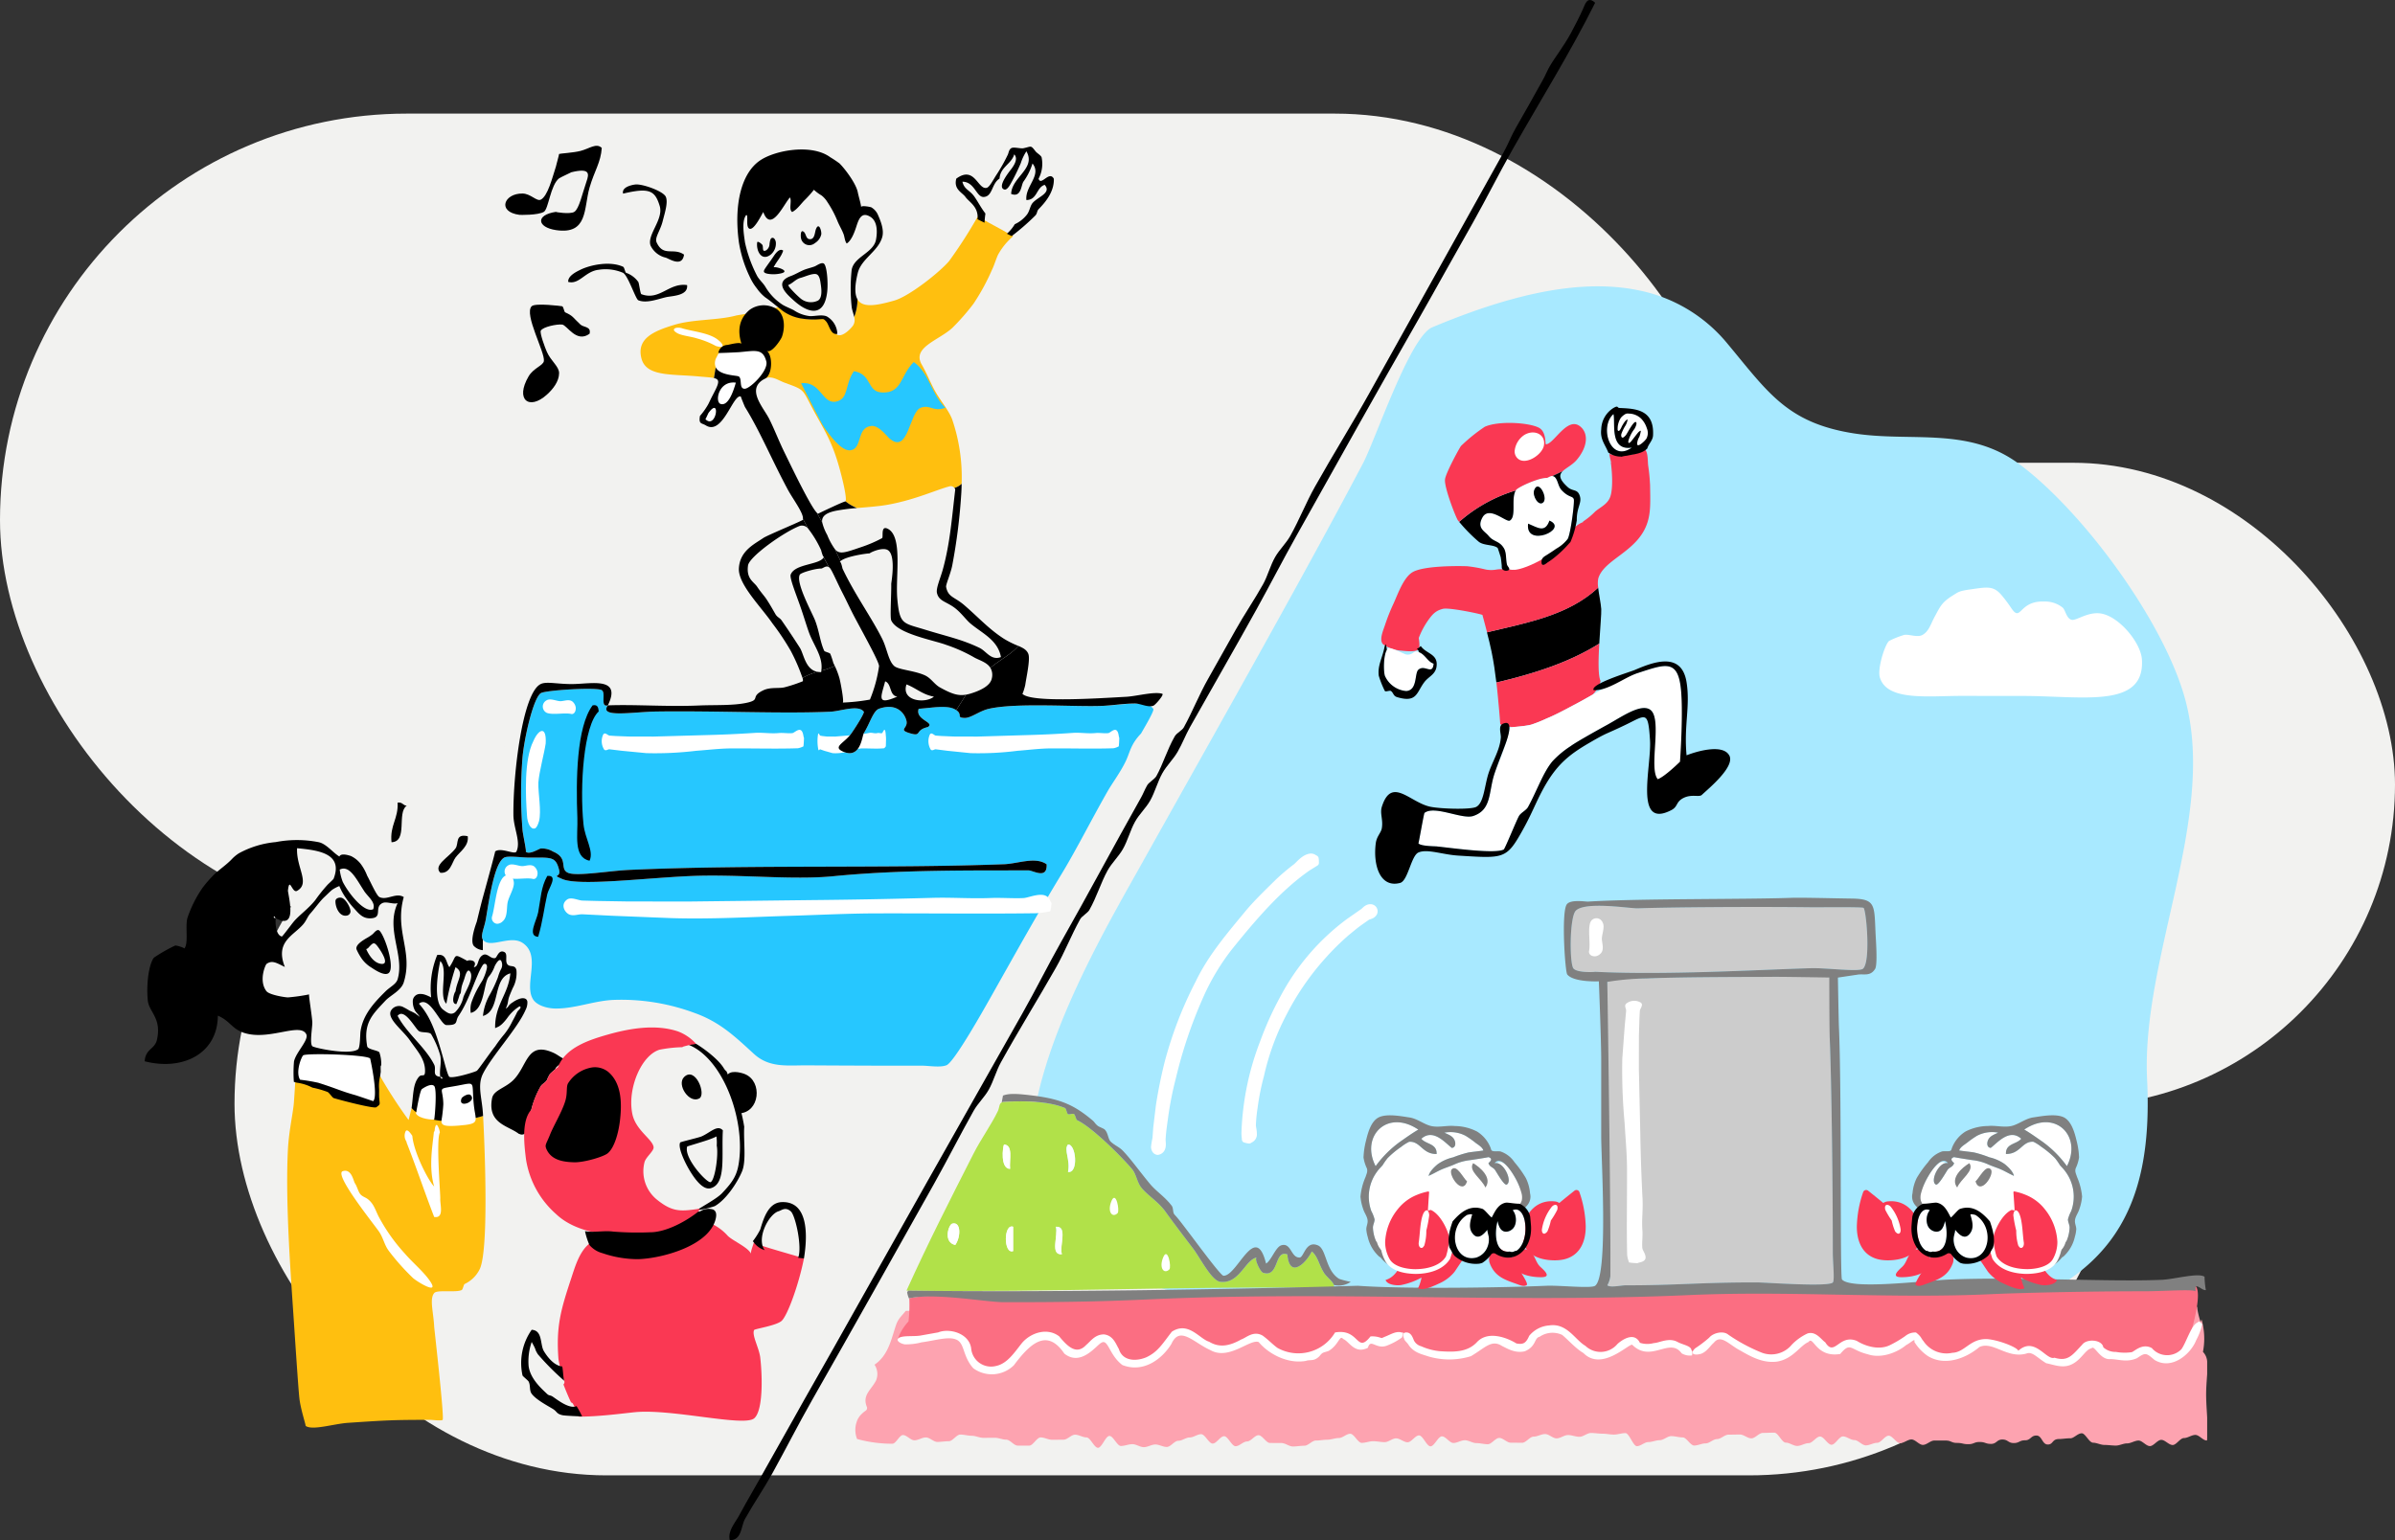 <svg xmlns="http://www.w3.org/2000/svg" xmlns:xlink="http://www.w3.org/1999/xlink" width="480" height="308.776" viewBox="0 0 480 308.776">
  <rect x="0" y="0" width="480" height="308.776" fill="#333333" stroke="none"/>
  <defs>
    <clipPath id="clip-path">
      <rect id="長方形_24268" data-name="長方形 24268" width="413.356" height="308.776" fill="none"/>
    </clipPath>
  </defs>
  <g id="グループ_16501" data-name="グループ 16501" transform="translate(-460 -390.224)">
    <g id="グループ_19" data-name="グループ 19" transform="translate(1 -145)">
      <rect id="長方形_18" data-name="長方形 18" width="349" height="163" rx="81.5" transform="translate(459 558)" fill="#f2f2f0"/>
      <rect id="長方形_20" data-name="長方形 20" width="323" height="129" rx="64.5" transform="translate(616 628)" fill="#f2f2f0"/>
      <rect id="長方形_21" data-name="長方形 21" width="378" height="149" rx="74.5" transform="translate(506 682)" fill="#f2f2f0"/>
    </g>
    <g id="グループ_16491" data-name="グループ 16491" transform="translate(489 390.224)">
      <g id="グループ_16491-2" data-name="グループ 16491" clip-path="url(#clip-path)">
        <path id="パス_34699" data-name="パス 34699" d="M246.808,41.276c-12.82-2.447-27.6,2.012-40.787,7.528-4.479,1.874-11.381,22.529-13.882,27.278-4.79,9.087-9.707,18.105-14.669,27.1-9.939,18.02-20.056,35.945-30.1,53.909-10.528,18.839-37.143,63.854-9.86,78.508,27.087,14.553,58.453,8.852,88.11,16.721,31.271,8.3,60.068,4.164,90.449-4.736,25.908-7.589,34.5-21.829,33.222-47.983-1.189-24.307,13.911-52.448,7.706-75.946-4.154-15.734-20.617-38.011-33.348-47.445-10.238-7.586-21.689-4.315-33.266-6.161-13.242-2.11-17.094-8.242-25.109-17.865a30.9,30.9,0,0,0-18.47-10.907" transform="translate(52.025 16.814)" fill="#a8e9ff" fill-rule="evenodd"/>
        <path id="パス_34700" data-name="パス 34700" d="M59.454,160.664a21.814,21.814,0,0,1-8.565.791,1.385,1.385,0,0,1,.194.181,16.465,16.465,0,0,1-5.965-2.557c-.107.436-.358,1.509-.6,2.39a94.612,94.612,0,0,1-5.95-9.237c-.031.8-.438,5.419-.593,6.214L24.161,154.2c-.5-.059-1.861-.547-2.367-.591.01.694-.2,3.52-.236,4.06-.132,2.29-1.013,5.752-1.221,9.768-.547,10.706.6,25.438,1.221,34.813.167,2.465.847,12.949,1.082,15.031.257,2.271,1.409,5.633,1.222,5.5,1.358,1,5.615-.4,8.551-.6,7.514-.5,8.983-.6,16.487-.593.372,0,2.206.24,2.445,0,.385-.387-1.67-18.231-1.693-18.7-.151-2.954-.97-5.541,0-6.719.6-.72,4.328-.054,5.5-.6.277-.13.386-1.117.61-1.221a6.369,6.369,0,0,0,3.053-3.049c1.713-3.818,1.068-22.564.643-30.64" transform="translate(8.365 63.063)" fill="#ffbf0f" fill-rule="evenodd"/>
        <path id="パス_34701" data-name="パス 34701" d="M86.138,152.388c-.945-.386-3.169-.884-3.64.4-.2.549,2.273,4.725,2.434,7.473,4.2-.161,4.773-6.411,1.206-7.87" transform="translate(34.17 62.951)"/>
        <path id="パス_34702" data-name="パス 34702" d="M371.636,196.248a3,3,0,0,0-.846-1.967,13.9,13.9,0,0,0-.283-6.5c-.061.174-.129.334-.194.5a18.68,18.68,0,0,1-.586-2.251c-.045-.26-.059-.518-.093-.776l-258.819.8c-.963,1.2-1.53,1.544-2.014,3.019H108.8c-.349,1.068-.655,2.158-1.031,3.2-.023.058-.045.116-.066.175-.1.269-.208.532-.321.792-.033.076-.064.151-.1.225a9.475,9.475,0,0,1-1.013,1.738c-.057.078-.119.151-.18.225a6.605,6.605,0,0,1-.5.554c-.072.072-.141.144-.216.214a6.8,6.8,0,0,1-.825.652,3.347,3.347,0,0,1,.279,3.226c-1,1.894-2.8,2.892-1.79,5.3a.635.635,0,0,1-.293.717,5.456,5.456,0,0,0-.639.515c-.054.05-.107.1-.158.151a4.441,4.441,0,0,0-.443.508c-.038.052-.071.1-.1.158a3.388,3.388,0,0,0-.2.307l.013,0a4.97,4.97,0,0,0-.164,4.015,26.314,26.314,0,0,0,7.076.949c.718,0,1.431-1.74,2.117-1.738.765,0,1.532,1.054,2.3,1.054s1.533-.578,2.3-.577,1.534.9,2.3.9,1.532-.146,2.3-.144,1.53-1.334,2.3-1.332,1.532.243,2.3.242,1.533.414,2.3.414,1.532-.017,2.3-.017,1.53.383,2.3.383,1.533,1.194,2.3,1.192,1.532.007,2.3.006,1.53-1.646,2.294-1.648,1.534.475,2.3.475,1.532-.021,2.3-.021,1.529-1,2.294-1,1.534.544,2.3.544,1.536,2.086,2.3,2.085,1.526-2.379,2.291-2.38,1.537,2.012,2.3,2.011,1.532-.358,2.3-.359,1.534.6,2.3.6,1.529-.535,2.3-.536,1.533.5,2.3.495,1.527-1.236,2.293-1.237,1.53-.666,2.3-.669,1.53-.655,2.294-.656,1.539,1.882,2.305,1.881,1.525-1.472,2.291-1.474,1.539,2.008,2.3,2.007,1.529-.953,2.3-.956,1.526-1.249,2.291-1.25,1.539,1.56,2.3,1.557,1.532.013,2.3.01,1.537.694,2.3.692,1.53-.151,2.3-.153,1.529-1.037,2.292-1.038,1.532-.163,2.3-.165,1.529-.338,2.3-.339,1.527-.85,2.293-.853,1.54,1.827,2.3,1.824,1.53-.331,2.3-.332,1.532.187,2.3.185,1.529-.757,2.294-.759,1.534.788,2.3.785,1.525-1.375,2.29-1.378,1.542,2.195,2.305,2.192,1.522-2,2.287-2,1.537,1.329,2.3,1.327,1.529-.546,2.293-.549,1.533.577,2.3.574,1.532.228,2.3.225,1.525-1.256,2.29-1.259,1.537.953,2.3.95,1.534.02,2.3.017,1.526-1.229,2.292-1.23,1.532-.516,2.3-.518,1.534.871,2.3.868,1.53-.663,2.294-.666,1.533.351,2.3.348,1.529-.762,2.3-.764,1.532.144,2.3.141,1.532.182,2.3.18,1.529-.291,2.3-.294,1.542,2.618,2.307,2.615,1.526-.817,2.292-.819,1.529-.379,2.291-.38,1.53-.808,2.293-.81,1.532.259,2.3.257,1.534,1.628,2.3,1.626,1.529-.427,2.291-.429,1.527-.863,2.293-.864,1.526-.884,2.29-.885,1.529-.028,2.293-.03,1.53.769,2.294.769,1.526-1.086,2.29-1.089,1.532-.052,2.3-.054,1.536,2,2.3,2,1.53.663,2.3.663,1.526-.556,2.291-.556,1.525-1.328,2.288-1.328,1.532,1.645,2.294,1.645,1.526-1.667,2.287-1.667,1.529.728,2.291.728,1.53,1.065,2.3,1.065,1.527-.515,2.29-.516,1.525-1.423,2.288-1.423,1.526,1.492,2.287,1.492,1.523-.737,2.284-.737,1.526,1.09,2.287,1.09,1.522-.874,2.281-.874,1.517,0,2.276,0c1.137,0,1.137.478,2.273.478s1.137.255,2.274.256,1.137-.448,2.273-.447,1.138.386,2.276.386,1.138-.88,2.277-.878,1.136.707,2.274.709,1.136-.554,2.273-.553,1.139-.955,2.274-.955,1.136,1.8,2.274,1.8.813-1.106,2.277-1.1c.638,0,1.4-.148,2.273-.148.689,0,1.45-1,2.27-1,.713,0,1.472,1.888,2.273,1.889.723,0,1.484.444,2.274.444.731,0,1.491.127,2.276.13.738,0,1.5-.443,2.277-.441.741,0,1.5-.569,2.277-.569.744,0,1.5,1.112,2.277,1.113.747,0,1.506-1.252,2.277-1.25.748,0,1.509,1.03,2.277,1.031.751,0,1.51-1.4,2.278-1.394.751,0,1.51-.628,2.277-.628s1.512,1.117,2.276,1.117c.016,0,.034-.006.049-.007.365-3.523-.31-6.906-.14-10.509.081-1.755.266-3.512.3-5.27" transform="translate(41.72 76.741)" fill="#fda3b0" fill-rule="evenodd"/>
        <path id="パス_34703" data-name="パス 34703" d="M135.567,33.365l-4.879-2.657a94.51,94.51,0,0,1-5.722,8.9c-1.885,2.235-8,7.071-10.992,7.927-3.727,1.066-6.39,1.467-7.38-.246a9.865,9.865,0,0,1-.662,3.54,2.078,2.078,0,0,1-.232,1.728c-.554.758-2.319,2.529-3.308,1.734a7.937,7.937,0,0,1-1.167-2.052,5.122,5.122,0,0,0-1.182-1.57s-1.979.593-2.222.608a9.39,9.39,0,0,1-2.728-.283,9.58,9.58,0,0,1-2.509-.884,8.434,8.434,0,0,0-1.969-1.222c-4.794,1.577-.307,2.788-.447,4.018a4.63,4.63,0,0,1-2.64,3.95,7.666,7.666,0,0,1,1.161,2.308,5.785,5.785,0,0,1-.594,4.015c1.254-.69,2.725.395,3.891.82,4.345,1.585,3.387,1.157,6.105,6.114,2.028,3.694,3.471,5.872,4.888,11,.742,2.68,1.51,6.035,1.228,6.684a8.775,8.775,0,0,0,2.284,1.336c2.164-.194,4.4-.341,6.262-.682,5.415-.987,9.775-3.014,12.212-3.65a.947.947,0,0,1,1.051.294,3.233,3.233,0,0,0,1.454-.83,35.836,35.836,0,0,0-1.894-12.9c-.689-1.864-2.543-3.961-3.664-6.111-.882-1.691-1.493-3.249-2.441-4.888-1.984-3.431,3.319-4.806,6.105-7.322a45.45,45.45,0,0,0,4.277-4.882,43.19,43.19,0,0,0,3.663-6.712c.484-.981.779-2.052,1.222-3.052a13.168,13.168,0,0,1,3.056-3.755Z" transform="translate(36.259 12.721)" fill="#ffbf0f" fill-rule="evenodd"/>
        <path id="パス_34704" data-name="パス 34704" d="M89.568,37.836c0,.338-.5.693-.615,0h.615" transform="translate(36.849 15.674)" fill="#fff" fill-rule="evenodd"/>
        <path id="パス_34705" data-name="パス 34705" d="M85.619,49.991c3.271-.273,4.786-.819,5.5,1.837.492,1.833-3.172,5.415-4.274,5.492-1.266.089-.522-1.929-1.223-2.442-.475-.352-6.7-.058-4.272-4.281.3-.529,1.848-.4,4.272-.605" transform="translate(33.467 20.61)" fill="#fff" fill-rule="evenodd"/>
        <path id="パス_34706" data-name="パス 34706" d="M115.594,51.319c3.128,2.182,3.613,6.651,6.354,9.169-2.548.911-2.956-.709-4.939-.006-2.345.829-2.437,9.575-6.353,6.1-.379-.337-2.034-2.582-3.53-2.447-3.086.281-1.727,4.591-4.234,4.881-1.912.223-4.384-3.406-5.237-4.558-.532-.718-3.926-7.535-4.639-8.889,3.981-.495,4.226,4.309,7.056,3.673,2.547-.574,1.648-3.348,3.527-6.1,3.705.643,2.536,4.147,5.646,4.282,4.048.175,3.623-3.4,6.349-6.1" transform="translate(38.533 21.259)" fill="#26c7ff" fill-rule="evenodd"/>
        <path id="パス_34707" data-name="パス 34707" d="M84.823,54.249c-.569,2.021-1.588,4.746-3.055,4.272-1.2-.389-.438-4.725,3.055-4.272" transform="translate(33.653 22.459)" fill="#fff" fill-rule="evenodd"/>
        <path id="パス_34708" data-name="パス 34708" d="M80.065,58.855c2.543-3.561,1.584,3.42-.611,1.221a13.19,13.19,0,0,0,.611-1.221" transform="translate(32.914 23.954)" fill="#fff" fill-rule="evenodd"/>
        <path id="パス_34709" data-name="パス 34709" d="M208.52,58.694c.427,1.734-.867,7.409,3.664,6.722-4.33,3.12-6.554-4.219-3.664-6.722" transform="translate(85.841 24.314)" fill="#fff" fill-rule="evenodd"/>
        <path id="パス_34710" data-name="パス 34710" d="M214.831,61.288a2.656,2.656,0,0,1,.252,2.5,4.068,4.068,0,0,1-1.259,1.5,3.1,3.1,0,0,1-1.737.157,3.327,3.327,0,0,1-1.526-.427,4.172,4.172,0,0,1-1.062-1.283,4.591,4.591,0,0,1-.795-3.076,2.468,2.468,0,0,1,1.278-2.172,2.145,2.145,0,0,1,1.232-.119c.348.054.646.013.993.034a2.181,2.181,0,0,1,1.65.967,3.173,3.173,0,0,1,.559.822,8.42,8.42,0,0,0,.414,1.1" transform="translate(86.44 24.163)" fill="#fff" fill-rule="evenodd"/>
        <path id="パス_34711" data-name="パス 34711" d="M213.118,87.582c-.075-1.141-.457-2.868-.619-4.277-5.975,5.542-14.068,6.975-22.283,8.951.332,1.294.683,2.718.916,3.851.419,2.021.735,4.219.97,6.213,7.019-1.643,14.358-3.874,20.62-7.8.175-3.075.453-6.078.4-6.936" transform="translate(78.798 34.51)"/>
        <path id="パス_34712" data-name="パス 34712" d="M191.551,99.035c.1.822.184,1.616.252,2.339.124,1.31.378,3.882.523,6.019a5.069,5.069,0,0,0,1.976.519.613.613,0,0,1,.307.091,31.381,31.381,0,0,0,3.912-.515,27,27,0,0,0,3.052-1.218c1.962-.8,3.884-1.872,6.11-3.046,1.047-.553,2.134-1.175,3.256-1.813a.612.612,0,0,1,.1-.154,5.87,5.87,0,0,0,1.4-2.522c-.526-1-.451-4.291-.267-7.5-6.262,3.927-13.6,6.159-20.618,7.8" transform="translate(79.351 37.794)" fill="#fa3853"/>
        <path id="パス_34713" data-name="パス 34713" d="M229.1,70.647a35.186,35.186,0,0,0-.366-3.715c-.112-.911-.007-2.406-.561-3.162a10.908,10.908,0,0,1-7.225.819,10.5,10.5,0,0,0,.3,1.417c.058.023.1.16.137.344l-.034.006a2.775,2.775,0,0,1-.1-.349c-.016-.006-.034-.008-.051-.014.321,2.11.508,5.4-.035,7.09-.494,1.544-1.956,2.134-3.053,3.051a14.4,14.4,0,0,1-2.417,1.994c-.008.044-.018.086-.027.129a4.7,4.7,0,0,0-1.854,1.28c-.612.843-.618,2.042-1.277,2.826a11.106,11.106,0,0,1-3.118,1.908,27.985,27.985,0,0,1-3.179,1.87,25.134,25.134,0,0,1-3.4,1.46c-1.452.322-3.087-.092-4.586.177a5.813,5.813,0,0,1-2.121-.028,28.162,28.162,0,0,0-3.664-.649c-1.233-.049-8.695-.188-10.993,1.209-1.8,1.093-2.933,4.429-3.756,6.223a38.978,38.978,0,0,0-1.737,4.367c-.311.963-1.242,2.973-.385,3.848a7.2,7.2,0,0,0,3.661,1.277c.758.075,2.847.345,3.423-.262.332-.352.18-1.485.074-2.288a16.152,16.152,0,0,1,1.776-3.39c.95-1.358,1.585-2.069,3.051-2.441,1.273-.322,7.752,1.052,7.94,1.23-.017-.017.429,1.59.915,3.479,8.215-1.976,16.306-3.408,22.284-8.951a5.338,5.338,0,0,1,.006-1.831c1.095-3.858,7.784-5.32,9.772-10.982.774-2.2.67-4.357.61-7.938" transform="translate(72.591 26.417)" fill="#fa3853"/>
        <path id="パス_34714" data-name="パス 34714" d="M202.513,67.87c.429.017,1.113-.912,1.836,0,.5.636.553,1.725,1.219,2.442,1.431,1.542,2.249,1.123,2.442,1.836.16.58-.636,6.859-1.221,7.937-1.286,2.379-9.4,7-11.6,6.094-.983-.4-.518-3.145-1.223-4.275-.925-1.479-2.027-1.174-3.053-2.445-.751-.931-2.4-1.517-1.222-3.667,1.344-2.441,4.772,1.047,5.5.617,1.389-.823.148-4.479,1.218-6.105.406-.612,4.586-2.5,6.107-2.435m-.608,4.883c.943-.942-1-4.726-1.834-2.444-.424,1.174.909,3.37,1.834,2.444m-3.055,4.272c-.646,4.95,8.309,1.095,4.274-.607-.9,2.564-2.359,1.389-4.274.607" transform="translate(78.409 27.95)" fill="#fff" fill-rule="evenodd"/>
        <path id="パス_34715" data-name="パス 34715" d="M185.575,94.989c-.2,2.431-1.765.072-3.052,1.218-.813.724-.13,4.116-2.442,4.274a5.154,5.154,0,0,1-4.275-3.059c-.324-1.1-.289-4.7.608-5.5.413-.366,3.1,1.109,3.667,1.226,1.024.208,1.625-.617,1.833-.61,1.829.058,2.264,2,3.662,2.447" transform="translate(72.751 38.057)" fill="#fff" fill-rule="evenodd"/>
        <path id="パス_34716" data-name="パス 34716" d="M233.246,114.388c-.827,2.631-3.233,2.858-5.091,3.5-1.9-2.188,1.375-13.047-1.24-14.746-1.909-1.242-5.743,1.5-8.549,3.043-2.984,1.641-6.409,3.579-7.327,4.268a19.136,19.136,0,0,0-3.663,3.049c-1.858,2.2-3.109,5.9-4.888,9.153-.389.711-1.435,1.134-1.833,1.831-.545.966-2.812,6.595-3.053,6.715-1.8.89-9.741-.229-13.434-.627-.335-.035-3.209-.035-3.666-.614.054.068,1.1-6.015,1.222-6.105,2.041-1.566,7.548,1.37,9.772.619,3.762-1.266,3.024-4.824,4.277-8.544.342-1.028,1.725-4.157,2.441-6.716-.085.3.643-2.472.611-2.442.2-.192,3.027-.222,4.274-.605a27,27,0,0,0,3.052-1.218c1.962-.8,3.884-1.872,6.11-3.046,3.616-1.909,7.648-4.616,12.214-6.094,5.175-1.674,7.785-2.789,8.546,2.452.59,4.031,1.588,11.791.226,16.125" transform="translate(74.774 39.114)" fill="#fff" fill-rule="evenodd"/>
        <path id="パス_34717" data-name="パス 34717" d="M73.028,100.964c-1.887,2.568,5.055,1.3,9.773,1.232,12.013-.17,25.162.472,34.809.038,2.086-.093,5.644-1.474,6.719.007.146.2-1.188,2.447-2.444,4.272-1.356,1.97-3.855,2.718-1.831,3.663,3.664,1.711,3.9-3.076,4.275-3.66,1.226-1.945,1.87-4.473,3.053-4.881,3.714-1.284,5.207,1.119,5.5,2.448.327,1.523-1.707,1.734.61,2.444,2.611.8.89-.576,3.667-1.219,1.51-.963-2.611-1.416-1.836-3.664,2.83-.164,6.557-1.059,7.944.618.628.769-.24,1.157,1.218,1.223,1.32.061,2.946-1.379,4.888-1.826,5.482-1.263,17.176-.369,22.6-.587,4.246-.17,9.28-1.294,10.381.624.242.419-2.565,5.011-2.444,4.882-2.107,2.2-2.192,3.647-3.051,5.493-1.031,2.2-2.691,4.4-3.666,6.1-3.27,5.735-6.279,11.731-9.16,16.479-5,8.237-9.055,15.568-14.046,24.413-1.612,2.855-7.537,13.418-9.087,14.042-1.288.513-3.592.083-4.941.089-3.633.016-7.265,0-10.9-.008q-6.067-.021-12.134-.058c-3.848-.021-7.5.554-10.6-2.278-3.841-3.513-6.845-6.432-11.983-8.248a42.169,42.169,0,0,0-16.22-2.592c-3.987.187-7.769,1.8-11.714,1.725-1.427-.028-3.6-.552-4.4-1.888-1.841-3.055,1.749-8.736-2.07-11.269-2.509-1.656-6.514,1.219-7.935-.619-.591-.761.291-2.37.607-4.275.7-4.176,1.718-11.156,3.667-12.209.75-.406,3.458,0,4.885.006,4.567,0,5.41-.277,6.105,2.449.436,1.691-1.646.836.611,1.833,3.333,1.469,16.267-.167,25.652-.583,9.613-.426,20.477.847,28.7.031,13.516-1.339,27.956-1.127,39.086-1.178.932,0,3.835,1.9,3.666-1.216-2.27-1.591-5.742-.116-8.549-.01-23.576.884-50.967.042-75.12,1.138-3.983.18-10.491,1.322-12.215.6-1.87-.786.2-2.9-3.053-4.278a4.219,4.219,0,0,0-2.441-.612c-.346.016-2.328,1.376-3.053.605.293.31-.526-3.323-.614-4.274a92.378,92.378,0,0,1,0-14.657c.366-3.912,2.155-11.816,3.667-12.822.885-.588,11.2-1.235,12.216-.6.894.566-.4,3.493,1.218,3.053" transform="translate(19.798 40.45)" fill="#26c7ff" fill-rule="evenodd"/>
        <path id="パス_34718" data-name="パス 34718" d="M149.2,104.578c-.354-2.171-1.6-.519-2.079-.465-.795.1-1.754-.093-2.548-.014-1.591.164-3.019-.141-4.61-.027-3.182.226-6.364.368-9.546.45l-9.552.289-4.777-.016-2.387-.1-1.146-.081c-.345-.024-.894-.8-1.219-.191a3.3,3.3,0,0,0,.192,2.991c.345.345.693-.095,1.038-.051l2.309.294,4.632.472a60.978,60.978,0,0,0,9.395-.468c2.213-.168,4.374-.46,6.59-.479,4.445-.027,8.648.112,12.666-.033a3.511,3.511,0,0,0,1.058-.383c.033-.305.061-.631.079-1.037.047-1.037.031-.375-.095-1.148" transform="translate(46.007 42.859)" fill="#fff"/>
        <path id="パス_34719" data-name="パス 34719" d="M109.035,104.578c-.127-2.171-.577-.519-.747-.465-.284.1-.629-.095-.915-.014-.571.164-1.083-.141-1.655-.028a27.864,27.864,0,0,1-3.427.451l-3.43.287-1.714-.014-.857-.1-.41-.079c-.124-.025-.321-.8-.438-.192a8.679,8.679,0,0,0,.068,2.991c.124.347.249-.095.373-.049l.829.293,1.663.472a8.123,8.123,0,0,0,3.372-.467,13.247,13.247,0,0,1,2.366-.479c1.6-.028,3.1.112,4.547-.033.12-.013.249-.232.38-.383.01-.305.021-.631.028-1.037a6.245,6.245,0,0,0-.034-1.148" transform="translate(39.497 42.859)" fill="#fff"/>
        <path id="パス_34720" data-name="パス 34720" d="M105.179,104.578c-.375-2.171-1.7-.519-2.2-.465-.843.1-1.858-.095-2.7-.014-1.686.164-3.2-.141-4.885-.028-3.373.226-6.745.369-10.118.451l-10.123.287-5.06-.014-2.532-.1-1.213-.081c-.366-.024-.946-.8-1.293-.191a3.143,3.143,0,0,0,.2,2.991c.366.345.734-.095,1.1-.051l2.448.294,4.909.472a68.426,68.426,0,0,0,9.955-.467c2.346-.17,4.637-.46,6.984-.479,4.709-.028,9.164.112,13.423-.033a3.881,3.881,0,0,0,1.122-.383c.034-.305.065-.631.083-1.037.049-1.037.034-.375-.1-1.148" transform="translate(26.828 42.859)" fill="#fff"/>
        <path id="パス_34721" data-name="パス 34721" d="M63.024,100.817a1.83,1.83,0,0,0-.437-1.014c-.687-.9-1.906-.289-2.659-.308-.788-.017-2.038-.649-2.779-.154a1.4,1.4,0,0,0,.091,2.506c1.27.46,3.6-.095,4.872.214.465.109.942-.354.912-1.243" transform="translate(23.369 41.074)" fill="#fff"/>
        <path id="パス_34722" data-name="パス 34722" d="M215.583,128.9c6-.216,22.7-.349,34.2-.215,2.647.03,10.74-.092,10.994.126.552.471,1.478,10.9-.129,12.214-.813.666-7.535-.206-10.382-.12-11.361.349-29.214,1.418-43.371.721.553.025-3.442.321-4.267-.66-.8-.953-.8-10.345.482-11.6,1.949-1.909,10.86-.4,12.469-.462" transform="translate(83.713 53.189)" fill="#ccc" fill-rule="evenodd"/>
        <path id="パス_34723" data-name="パス 34723" d="M18.692,130.279c-.738.061-.373-.888,0,0" transform="translate(7.566 53.811)" fill="#fff" fill-rule="evenodd"/>
        <path id="パス_34724" data-name="パス 34724" d="M240.277,138.59c.847-.051,10.546-.945,11.6.134.816.836.006,10.273.092,12.28.38,9.068.611,30.129.611,42.752,0,2.256.41,5.694,0,6.107-.938.932-13.392-.016-15.268-.017-11.3-.013-16,.593-26.26.581-.9,0-3.048.515-3.667,0A4.072,4.072,0,0,0,208,198.59c-1.824-13.693-.608-29.288-.611-44.582,0-2.994-.465-10.019,0-13.783.45-3.611,1.526-1.02,7.845-1.312,7.429-.348,24.7-.3,25.044-.322" transform="translate(85.749 57.248)" fill="#ccc" fill-rule="evenodd"/>
        <path id="パス_34725" data-name="パス 34725" d="M22.74,149.673c.485-.489,12.643-.181,13.434.625.017.018,1.669,7.493.612,8.551-.013.011-3.116-1.072-3.664-1.226-2.925-.819-3.625-1.284-7.332-2.451a33.959,33.959,0,0,0-3.662-.614c-.948-1.482.216-4.493.611-4.885" transform="translate(9.017 61.906)" fill="#fff" fill-rule="evenodd"/>
        <path id="パス_34726" data-name="パス 34726" d="M44.871,154.082c4.28-.75,3.188-1.2,3.664,3.669.344,3.489,1.512,3.91-3.052,4.271-5.067.4-3.021-.757-3.053-4.278s-1.516-2.969,2.441-3.662m3.053,1.836c-.5-.5-1.748.413-1.83.608-.9,2.172,3.155.714,1.83-.608" transform="translate(17.419 63.637)" fill="#fff" fill-rule="evenodd"/>
        <path id="パス_34727" data-name="パス 34727" d="M39.653,154.607c.112-.071,1.781-1.269,2.444-.607.629.631.1,6.583,0,6.718-.069.092-3.077-.057-3.664-1.225.052.1.745-4.579,1.221-4.886" transform="translate(15.921 63.713)" fill="#fff" fill-rule="evenodd"/>
        <path id="パス_34728" data-name="パス 34728" d="M184.292,186.817c.409,4.963,3.739,1.754,4.888-.6,1.2.933,1.464,2.718,2.441,4.277.687,1.09,2.623,2.268,1.836,3.055-29.153-.479-56.415.932-85.5.516,4.425-9.763,8.589-17.938,13.437-27.466,1.526-3.005,3.546-5.745,4.883-8.544.392-.816.139-1.773,1.225-1.831,4.154-.226,8.9-.146,12.212,1.235.287.12.379,1.117.611,1.222.311.141.939-.185,1.221,0,.226.151.416,1.133.611,1.222,2.755,1.243,8.585,6.934,10.993,9.784.871,1.03,1.018,2.621,1.83,3.666,1.279,1.636,3.369,2.788,4.888,4.892,1.475,2.049,3.6,4.845,5.5,7.334,1.447,1.9,3.731,6.515,5.493,6.723,3.851.451,4.948-4.438,7.329-4.878-.648.12.677,2.878,1.223,3.056,3.3,1.068,2.2-4.7,4.885-3.66m-55.573-17.161c-.19-1.847.68-4.749-1.219-4.888-.249.424-.81,4.871,1.219,4.888m11.6.622c2.191.308,1.6-5.677,0-5.5-.912.984.525,3.062,0,5.5m-23.207,10.357c-.724.2-1.865,3.734.608,4.277,1.157-1.6,1.177-4.773-.608-4.277m12.211,5.511V181.26c-1.943-.675-1.943,5.555,0,4.886m9.774.621c-.55-1.691,1.254-5.732-1.22-5.5.549,1.691-1.254,5.732,1.22,5.5" transform="translate(44.721 64.675)" fill="#b1e149" fill-rule="evenodd"/>
        <path id="パス_34729" data-name="パス 34729" d="M366.811,182.35c-.477-.478-6.37-.007-10.382-.011-10.651-.013-24.766.308-30.534.577-20.411.949-40.209-.354-60.462.543-37.028,1.642-70.612-1.211-108.093.491-8.444.383-15.333.6-29.313.58-3.714,0-13.66-.85-19.053.305.027.062.044.129.074.189a28.629,28.629,0,0,1-.164,4.449,9.918,9.918,0,0,0-2.2,3.686c2.93.707,9.682-1.759,11.57-1.147,3.78,1.228,2.01,5.626,5.5,6.723,4.3,1.351,6.547-2.447,7.941-4.265a5.978,5.978,0,0,1,4.888-2.438c3.264.1,3.191,3.714,6.105,3.671,2.235-.034,3.432-3.424,5.5-3.048,2.144.39,2.287,4.308,4.275,4.891,3.342.979,4.9-.532,6.716-1.824,1.894-1.348,2-3.957,4.278-4.271,2.048-.281,4.827,3.637,8.546,3.674,2.339.023,5.521-2.561,6.718-2.437.728.078,1.9,1.39,2.444,1.837,1.148.936,1.6,1.547,3.055,1.834a12.557,12.557,0,0,0,6.105.007c.173-.047.987-1.073,1.221-1.22.472-.293,1.385-.228,1.833-.608,1.479-1.247.43-2.155,2.445-2.441.406-.058,2.679,2.271,3.663,2.448,1.358.24,1.215-1.048,1.831-1.219.883-.249,2.4.621,2.444.614,2.317-.5,3.776-1.911,4.274-1.829,1.31.216,1.46,1.782,2.444,2.445,2.2,1.482,6.962,1.806,9.77,1.232,2.277-.464,3.234-3.052,6.111-3.046,1.9,0,3.534,2.144,5.492,1.839,1.765-.276,1.352-1.649,2.444-2.441a5.681,5.681,0,0,1,4.278-1.215c2.386.181,2.578,1.772,4.274,3.058,1.5,1.139,2.829,2.437,4.885,2.448,2.878.014,4.005-2.741,6.108-3.046.822-.122.771,1.044,1.22,1.222,2.287.907,5.755-.757,6.719-.6,1.38.218,2.67,2.106,4.272,1.836,2.626-.441,3.531-3.567,5.5-3.659,1.027-.047,2.345,1.066,3.662,1.837,2.41,1.4,4.871,2.96,7.941,2.452,2.349-.389,4.514-4.178,6.718-4.268.9-.038,2.806,2.728,4.278,3.058,1.1.246,1.5-1.8,3.662-1.827.3,0,2.076,1.107,2.444,1.223a10.308,10.308,0,0,0,3.664.615c2.9-.232,5.514-3.233,6.716-3.046.187.03,1.619,2.223,1.83,2.445,3.516,3.574,8.221,1.273,10.385-.6,1.419-1.229,5.988.5,7.329,1.228,2.24,1.212.974.7,2.441,0,1.851-.875,3.769,1.653,4.278,1.837a11.615,11.615,0,0,0,4.274.615c2.015-.4,3.07-3.514,4.888-3.657,1.71-.137.892,1.062,2.441,1.834a11.572,11.572,0,0,0,3.664.615c3.294.462,2.769-1.363,4.885-1.218.735.051,1.223.905,1.831,1.225a4.015,4.015,0,0,0,4.274,0c.075-.048,1.085-.482,1.222-.61.461-.42,4.25-11.789,2.444-13.6" transform="translate(44.194 75.451)" fill="#fb6e82" fill-rule="evenodd"/>
        <path id="パス_34730" data-name="パス 34730" d="M256.373.56c-4.982,9.976-10.8,19.272-16.487,29.3-2.742,4.838-5.176,9.719-7.938,14.647-1.8,3.2-3.551,6.3-5.5,9.765-1.707,3.051-3.609,6.472-5.494,9.765-7.835,13.7-16.377,28.92-24.427,43.334-2.762,4.94-5.156,9.6-7.942,14.646-4.123,7.47-8.907,15.735-13.437,23.8-.87,1.56-1.5,3.249-2.441,4.883-.833,1.464-2.24,2.826-3.051,4.272-.962,1.706-1.519,3.85-2.444,5.493-.909,1.612-2.182,2.7-3.053,4.271-.959,1.721-1.467,3.79-2.442,5.5-.884,1.536-2.2,2.734-3.056,4.27-1.338,2.41-2.195,5.357-3.664,7.937-.322.567-1.492,1.222-1.83,1.829-1.8,3.23-3.07,6.571-4.886,9.767-3.591,6.312-7.436,12.495-10.994,18.919-.966,1.745-1.486,3.79-2.441,5.493-.87,1.547-2.192,2.734-3.052,4.274-2.72,4.841-5.179,9.716-7.941,14.647-7.791,13.9-16.261,28.988-24.427,43.333-2.746,4.824-5.2,9.678-7.942,14.649-1.738,3.15-3.6,5.786-5.494,9.154-.817,1.458-.614,4.3-3.051,4.272-.472-1.834,1.079-3.495,1.827-4.885,1.8-3.333,3.48-6.11,5.5-9.764,1.772-3.206,3.5-6.156,5.5-9.766,2.458-4.452,5.156-9.081,7.938-14.038,12.392-22.081,25.17-44.746,37.864-67.136,2.742-4.834,5.158-9.74,7.938-14.649,5.052-8.915,10.419-18.985,15.878-28.685.437-.776.67-1.471,1.221-2.442.328-.569,1.493-1.222,1.834-1.829,1.32-2.366,2.143-5.264,3.662-7.935.436-.758,1.485-1.192,1.836-1.831,1.782-3.25,3.062-6.562,4.886-9.765,1.863-3.274,3.621-6.4,5.493-9.764,1.707-3.065,3.78-6.07,5.5-9.154.952-1.707,1.431-3.735,2.441-5.494.856-1.486,2.2-2.729,3.055-4.271,1.8-3.237,3.123-6.623,4.885-9.765,3.612-6.436,7.443-12.542,10.993-18.92,8.951-16.09,17.895-32.056,26.872-48.218.88-1.578,1.533-3.315,2.441-4.881,1.7-2.929,3.49-6.153,5.5-9.767.4-.716.745-1.605,1.218-2.441,1.013-1.773,2.834-4.063,4.28-6.713.832-1.529,1.79-3.427,2.444-4.883.4-.9.867-2.691,2.438-1.218" transform="translate(34.321 0)" fill-rule="evenodd"/>
        <path id="パス_34731" data-name="パス 34731" d="M70.438,21.093c-.209,2.966-1.472,4.568-2.444,7.935-1.206,4.175-.266,9.492-6.719,8.544-3.824-.563-4.171-3.059,0-3.664-.272.038,2.821.546,3.664,0,.969-.622,1.58-3.615,2.444-6.1.525-1.513.741-2.766-3.053-1.836.085-.02-2.222,1.048-2.447,1.219-1.749,1.37-2.107,6.148-3.049,6.713-1.192.716-4.816.617-4.886.607-4.548-.59-3.123-4.323.607-4.274,1.643.02,2.844,1.645,3.667,1.225,1.394-.717,2.287-4.356,3.053-6.715-.091.279.663-2.489.608-2.442.107-.092,2.833-.235,4.277-.605,1.827-.467,3.185-1.669,4.278-.605" transform="translate(21.169 8.561)" fill-rule="evenodd"/>
        <path id="パス_34732" data-name="パス 34732" d="M152.984,133.161c-23.576.884-50.968.042-75.12,1.138-3.983.181-10.491,1.322-12.216.6-1.87-.786.2-2.9-3.052-4.278a4.24,4.24,0,0,0-2.441-.612c-.347.016-2.328,1.376-3.053.607.291.308-.526-3.323-.614-4.275a92.378,92.378,0,0,1,0-14.657c.366-3.91,2.155-11.816,3.667-12.82.884-.588,11.2-1.236,12.215-.6.9.566-.4,3.493,1.219,3.053,2.759-5.639-3.015-4.384-6.718-4.282-3.175.089-5.476-.584-6.716-.007-3.67,1.708-5.576,18.091-5.494,26.254.02,2.674,1.533,5.335.608,7.33-.339.731-3.1-.9-4.277-.006.109-.083-2.131,8.036-2.44,9.159-.462,1.669-1.233,4.923-1.226,4.885-.021.11-1.491,3.8-.608,4.885a2.838,2.838,0,0,0,1.817.858v-2.116c-.544-.772.313-2.359.624-4.237.7-4.178,1.717-11.156,3.667-12.211.748-.406,3.458,0,4.885.006,4.567.006,5.41-.277,6.105,2.45.434,1.693-1.646.837.611,1.833,3.333,1.471,16.267-.165,25.65-.583,9.614-.424,20.477.849,28.7.033,13.516-1.341,27.956-1.127,39.084-1.178.933-.006,3.837,1.9,3.667-1.218-2.27-1.591-5.742-.115-8.549-.01" transform="translate(19.237 40.096)" fill-rule="evenodd"/>
        <path id="パス_34733" data-name="パス 34733" d="M96.726,95.708c.035.016.068.048.1.065a.271.271,0,0,0-.1-.065" transform="translate(40.069 39.648)" fill-rule="evenodd"/>
        <path id="パス_34734" data-name="パス 34734" d="M85.5,53.371c.742-1.588,1.339-2.259,3.079-2.143,1.083.072,3.253-.055,2.507-1.769-.416-.952,1.471-1.642,1.567-2.625a8.128,8.128,0,0,1,1.485-2.758c-.472.289-4.226.791-4.772.936-3.592.957-8.539.72-12.214,1.819-4.183,1.252-7.7,2.735-6.721,6.711.939,3.761,5.965,3.151,11.6,3.677,1.351.126,2.319.17,2.943.311l.352-2.161a2.3,2.3,0,0,1,.168-2" transform="translate(29.109 18.259)" fill="#ffbf0f" fill-rule="evenodd"/>
        <path id="パス_34735" data-name="パス 34735" d="M75,46.927c.014.146.214.344.648.61.95.526,2.768.673,3.908,1.048a17.451,17.451,0,0,1,3.861,1.536c2.127.649,1.3-.554.529-1.136-1.754-1.55-5.436-1.781-7.438-2.455-.771-.174-1.566-.055-1.508.4" transform="translate(31.068 19.243)" fill="#fff"/>
        <path id="パス_34736" data-name="パス 34736" d="M92.808,53.336c.116.089.231.177.345.263a8.767,8.767,0,0,0,3.97,1.522,14.353,14.353,0,0,0,3.353.1c.744-.016.752-.173,1.308.441.653.723.873,2.775,2.247,2.488a4.187,4.187,0,0,0-2.11-3.492c-.97-.426-2.334-.028-3.387-.061a7.21,7.21,0,0,1-3.257-1.2c-.71-.371-1.474-.643-2.182-1.056a10.849,10.849,0,0,1-3.5-3.645c-.474-.761-1.172-1.349-1.631-2.138a26.929,26.929,0,0,1-2.441-6.721c-.2-1.478-.726-4.263.242-5.51a.881.881,0,0,0,.158.064c.181.624-.165,2.194.39,2.621.908.694,2.564-2.816,2.875-3.277,1.568,4.257,4.1-1.6,5.35-2.932.427.762-.311,2.425.44,2.92,1.071-.549,1.772-1.691,2.631-2.509a21.6,21.6,0,0,0,1.725-1.947,8.517,8.517,0,0,0,1.522,1.131,5.079,5.079,0,0,1,1.192,1.348,20.986,20.986,0,0,1,2.038,3.862c.366.884.881,1.7,1.208,2.6.2.549.24,1.4.619,1.829.914-.556,1.529-2.2,1.855-3.185.475-1.428.976-3.35,2.887-2.16,1.465.914,1.4,3.1,1.129,4.567-.487,2.677-4.456,3.41-4.886,6.1a34.93,34.93,0,0,0,0,7.329c.062.643.362,1.372.509,2.08a9.852,9.852,0,0,0,.662-3.538c-.564-.977-.593-2.632.051-5.258.7-2.879,4.046-4.294,4.9-7.186.407-1.39-.232-3.084-.8-4.37a3.265,3.265,0,0,0-1.369-1.622c-.2-.1-2.089-.454-2.042-.047-.1-.84-.523-2.177-.68-2.978-.349-1.776-2.623-4.767-3.666-5.787a21.872,21.872,0,0,0-1.833-1.225c-3.731-2.762-11.013-1.428-14.042.6-3.79,2.533-5.329,8.843-4.28,16.485a25,25,0,0,0,2.14,6.812,11.035,11.035,0,0,0,1.464,2.4,8.507,8.507,0,0,0,1.684,1.793c1.066.714,2.148,1.666,3.223,2.493" transform="translate(34.787 8.778)" fill-rule="evenodd"/>
        <path id="パス_34737" data-name="パス 34737" d="M132.3,119.891c-1.175-.655-1.772-1.863-3.055-2.445-2.079-.945-5.268-1.11-6.108-1.841-1.2-1.044-1.433-3.488-2.441-5.5-2.225-4.415-5.482-8.86-7.941-14.055-.01-.023-.348-1.779-.611-1.222a.953.953,0,0,1,.225-.273l-1.092-2.332a13.111,13.111,0,0,1-1.577-2.894,9.933,9.933,0,0,1-1.014-2.543l-1.08-1.932c-1.372-1.4-5.446-9.983-6.455-12.024-1.114-2.257-2.008-4.623-3.055-6.722-1.144-2.309-4.618-5.88-1.219-7.94a3.888,3.888,0,0,1,.362-.194c1.482-.741,1.6-4.632.324-5.6.921.7,2.844-2.206,3.053-2.79.737-2.066.573-5.045-1.725-5.906a4.784,4.784,0,0,0-4.755.511c-1.952,1.633-2.546,3.925-1.628,6.8-.365-.4-2.343.154-2.831.232a1.894,1.894,0,0,0-1.8,1.59c-.017.069,3.82-.116,4.108-.139,3.273-.273,4.786-.819,5.5,1.837.492,1.831-3.172,5.415-4.274,5.492-1.266.088-.522-1.929-1.223-2.444-.352-.262-3.862-.181-4.643-1.858l-.354,2.161c1.114.252,1.11.817.112,2.745-1.008,1.953-.375.713-1.221,2.442a13.845,13.845,0,0,1-1.693,2.406c-.289,1.706.315,1.373,1.194,1.909,3.387,2.073,5.432-6.387,7-5.8-.055-.013.786,2.037.827,2.1,2.984,4.8,5.286,10.4,8.549,16.5,1.047,1.952,3.222,4.782,3.065,5.937l1.052,1.956a20.992,20.992,0,0,1,2.6,4.329c-.02-.035.443,1.792.611,1.222a1,1,0,0,1-.1.215l1.051,1.952a1.188,1.188,0,0,1,.276.277c.44.605,1.513,3.09,2.442,4.888.816,1.577,1.518,3.148,2.442,4.889,2.165,4.065,4.825,8.835,4.886,9.775a27.681,27.681,0,0,1-1.831,6.718,39.786,39.786,0,0,1-5.5.6c.443.294-.412-4.2-.611-4.886a15.78,15.78,0,0,0-.936-2.474,13.652,13.652,0,0,1-2.7.972c-.014.093-.008.182-.028.276a3.416,3.416,0,0,1-.73-.055,13.48,13.48,0,0,0-3.01,1.225,1.211,1.211,0,0,1,.075.659,28.933,28.933,0,0,1-3.664,1.218c-1.16.29-2.84-.085-4.274.607-2.66,1.28-.525,1.823-3.052,2.438-2.762.672-6.678.462-9.775.6-6.411.284-12.788-.238-18.319-.021-1.888,2.568,5.053,1.3,9.773,1.232,12.011-.17,25.162.472,34.809.038,2.085-.093,5.644-1.474,6.719.008.146.2-1.188,2.445-2.444,4.271-1.356,1.97-3.855,2.718-1.833,3.663,3.664,1.711,3.906-3.076,4.277-3.66,1.225-1.945,1.87-4.473,3.052-4.881,3.715-1.284,5.209,1.12,5.5,2.448.327,1.523-1.708,1.735.61,2.444,2.609.8.89-.576,3.666-1.219,1.51-.963-2.609-1.416-1.834-3.664,2.592-.151,5.919-.891,7.527.274l1.967-3.106c-1.495.27-2.776-.074-5.216-1.44M85.273,66.1c.045.045.546-1.129.61-1.221,2.543-3.563,1.584,3.42-.61,1.221m3.051-3.049c-1.2-.389-.437-4.725,3.056-4.272-.57,2.021-1.588,4.745-3.056,4.272m32.98,55.61c1.346.485.792,2.87,2.441,3.056-4.284,1.861-3.254.066-2.441-3.056m4.275.615c1.919.728,3.232,2.065,5.5,2.45-1.672,1.431-6.631.95-5.5-2.45" transform="translate(27.097 17.932)" fill-rule="evenodd"/>
        <path id="パス_34738" data-name="パス 34738" d="M91.555,82.461c-.243.646.96,3.643,1.833,6.108.74,2.095,1.324,4.1,1.831,5.5.972,2.673,2.894,4.9,2.469,7.664a13.71,13.71,0,0,0,2.7-.97c-.091-.191-.177-.378-.284-.583a16.44,16.44,0,0,0-.611-1.833c-.15-.25-1.122-.4-1.22-.612-.806-1.734-1-3.964-1.836-6.108-.6-1.539-3.953-7.626-3.049-9.163.221-.382,3.028-1.223,4.272-1.219.354,0,.966-.686,1.557-.273l-1.051-1.953c-.885,1.525-5.784,1.24-6.612,3.442" transform="translate(37.914 32.734)" fill-rule="evenodd"/>
        <path id="パス_34739" data-name="パス 34739" d="M96.421,99.382c-1.085-1.691-2.274-3.5-3.666-5.5-.342-.495-.853-.593-1.218-1.223-.559-.96-1.03-1.841-1.836-3.056-.379-.574-1.158-1.428-1.831-2.445-.655-.989-2.22-1.571-1.831-4.277.257-1.782,7.276-6.754,10.382-7.927a1.554,1.554,0,0,1,1.673.563L97.043,73.56a1.091,1.091,0,0,1-.013.171c-.078.2-7.15,3.11-7.937,3.657-1.768,1.222-4.705,2.546-4.889,6.1-.163,3.176,4.452,7.695,6.718,11a50.719,50.719,0,0,1,3.667,5.5,37.61,37.61,0,0,1,2.366,5.452,13.447,13.447,0,0,1,3.01-1.226c-2.451-.436-2.744-3.589-3.544-4.834" transform="translate(34.88 30.473)" fill-rule="evenodd"/>
        <path id="パス_34740" data-name="パス 34740" d="M156.336,101.165c-1.615-.518-5.158.487-7.33.6-5.309.284-19.213,1.246-20.764-.634.1.123.564-1.493.61-1.833.165-1.245,1.017-5.014.611-6.105-.308-.833-1.032-1.215-2-1.633-1.508,1.754-3.517,2.656-5.612,4.391a2.829,2.829,0,0,1,.286,2.119c-.273,1.414-2.1,2.39-4.274,3.051a7.885,7.885,0,0,1-.89.212l-1.967,3.1a2.22,2.22,0,0,1,.416.345c.629.768-.239,1.155,1.218,1.222,1.321.061,2.947-1.379,4.888-1.826,5.482-1.263,17.176-.369,22.6-.587,2.244-.089,4.482-.482,6.73-.479,1.08,0,2.631.858,3.667.437.39-.158,1.925-1.942,1.836-2.283-.008-.034-.007-.069-.017-.1" transform="translate(47.641 37.93)" fill-rule="evenodd"/>
        <path id="パス_34741" data-name="パス 34741" d="M101.005,71.107c.163-.3-5.516,2.431-5.5,2.437a.725.725,0,0,1-.264-.2l1.08,1.932c-.123-1.013.445-1.87,2.848-2.341a40.4,40.4,0,0,1,4.12-.529,8.86,8.86,0,0,1-2.283-1.338.142.142,0,0,1-.006.035" transform="translate(39.456 29.442)" fill-rule="evenodd"/>
        <path id="パス_34742" data-name="パス 34742" d="M131.69,99.659c-3.028-1.945-4.98-4.168-7.942-6.728-2.008-1.731-3.254-1.567-3.661-3.667-.092-.455.847-2.492,1.221-4.274a115.92,115.92,0,0,0,1.831-14.655c.033-.587.05-1.174.061-1.761a3.228,3.228,0,0,1-1.452.83.922.922,0,0,1,.168.318c-.683,5.757-1.024,10.642-2.444,15.876-.522,1.94-1.447,3.913-1.218,4.883.39,1.679,1.925,1.7,3.661,3.058,1.246.974,2.185,2.326,3.056,3.058,2.37,1.988,5.469,3.284,6.105,6.725-1.994.754-2.933-1.194-4.277-1.837-3.572-1.717-6.262-2.219-10.99-3.677-4.353-1.341-5.026-.965-5.5-6.114-.413-4.53,1.129-12.4-1.83-14.048-1.575-.878-.928,1.573-1.22,1.831a26.48,26.48,0,0,1-4.275,1.827c-3.151,1.08-4.229,1.474-5.144.444l1.092,2.332c1.114-.994,5.385-1.561,5.883-1.553-.283,0,2.532-1.419,3.664-.605,1.594,1.141.607,6.515.611,6.716.038,2.143-.277,6.715,0,7.33,1.2,2.69,8.416,3.937,10.994,4.9a31.018,31.018,0,0,1,5.5,2.448c1,.612,2.649.986,3.376,2.16,2.094-1.735,4.1-2.638,5.612-4.391a18.113,18.113,0,0,1-2.879-1.426" transform="translate(40.531 28.408)" fill-rule="evenodd"/>
        <path id="パス_34743" data-name="パス 34743" d="M131.536,27.217a6.366,6.366,0,0,0,.611-4.272c-.109-.4-.936-.854-1.221-1.223-1.017-1.324-.795-.942-2.444-.614-.578.115-1.971-.325-2.442,0s-.465.844-.673,1.3a34.655,34.655,0,0,1-2.38,4.19c-.639,1.018-1.3,2.3-1.833,2.441-1.807.477-2.386-4.561-6.108-1.84-.574,2.167,1.191,2.759,1.833,3.669.734,1.034,2.55,1.885,2.441,4.277a.637.637,0,0,1-.066.178l1.448.713c.038-.6.086-1.189.175-1.776,0-.025,0-.051,0-.076-.85-1.095-1.495-2.35-2.16-3.314-.984-1.424-2.055-1.427-2.444-3.056,2.462,0,2.787,3.141,4.274,3.059,1.817-.1,1.549-2.686,3.167-3.688.134-2.307,2.417-2.936,2.939-4.858.812.837.038,2.085-.5,2.831-.322.443-3.019,3.669-1.523,4.21.659.239,1.3-1.144,1.54-1.561a41.017,41.017,0,0,0,1.8-3.712,9.71,9.71,0,0,1,1.126-2.375c2,3.444-2.96,5.165-3.052,8.548,2.008.775,1.976-1.673,2.442-2.44a12.4,12.4,0,0,0,1.833-3.664c1.919,2.36-1.536,4.548-1.223,7.327,2.215-.021,1.966-2.512,3.664-3.049,1.472,1.635-1.431,2.434-2.441,3.663-.519.634-.57,1.707-1.223,2.44a6.561,6.561,0,0,1-2.326,1.792,8.346,8.346,0,0,1-1.577,1.911l.953.468a46.229,46.229,0,0,0,4.784-4.168c.348-.4.266-.861.61-1.221.939-.981,3.162-3.229,3.055-6.105-.916-1.717-2.573,1.549-3.055,0" transform="translate(47.612 8.613)" fill-rule="evenodd"/>
        <path id="パス_34744" data-name="パス 34744" d="M80.018,40.215c-.355,2.615-2.936.846-3.662.607A4.46,4.46,0,0,1,73.3,38.375c-.73-2.151,2.67-5.23,1.836-7.937-.948-3.07-2.062-3.71-7.331-2.451-.361-1.46,2.2-1.8,2.445-1.829,1.4-.171,5.591,1.331,6.107,2.449s-.226,3.335-.612,4.883c-.488,1.967-1.658,3.321-1.221,4.274,1.363,2.97,3.366.962,5.494,2.449" transform="translate(28.074 10.831)" fill-rule="evenodd"/>
        <path id="パス_34745" data-name="パス 34745" d="M96.112,32.429c.554-1.062,1.048.578.973,1.262a2.76,2.76,0,0,1-1.271,1.747,1.7,1.7,0,0,1-2.8-1.021c-.055-.184-.133-1.546.385-1.335.742.3.46,1.591,1.452,1.581.96-.008.918-1.426,1.182-2.058.027-.064.055-.122.082-.175" transform="translate(38.514 13.29)" fill-rule="evenodd"/>
        <path id="パス_34746" data-name="パス 34746" d="M90.381,34.09a1.4,1.4,0,0,1,.164.53,2.863,2.863,0,0,1-1.014,2.445c-1.865,1.445-2.943-.747-2.728-2.416.057-.444.993.354,1.062.519.211.509-.136,1.482.737,1.048a1.554,1.554,0,0,0,.679-1.29c.045-.28.119-1.039.426-1.171s.532.072.675.334" transform="translate(35.947 13.967)" fill-rule="evenodd"/>
        <path id="パス_34747" data-name="パス 34747" d="M90.062,38.9c.858.071,2.868.844,1.1,1.237a6.808,6.808,0,0,1-2.657.075c-.891-.194-.925-.453-.472-1.126.566-.837,1.177-1.635,1.728-2.475.334-.509,1.147-1.609,1.853-1.032-.409,1.284-1.322,2.144-1.923,3.346.017-.034.163-.042.369-.025" transform="translate(36.351 14.673)" fill-rule="evenodd"/>
        <path id="パス_34748" data-name="パス 34748" d="M83.842,41.665c.273,2.191-3.08,2.151-4.274,2.438-1.72.414-3.888,1.262-5.5.605-.537-.221-2.034-4.922-3.053-5.5a8.881,8.881,0,0,0-4.882-.615c-2.746.3-3.871,3.015-6.111,2.435-.126-1.211,1.693-2.068,2.444-2.44,1.84-.909,5.822-1.841,8.549-.6.281.127.386,1.119.612,1.222a5.034,5.034,0,0,1,2.441,1.834c.167.3.39,2.36.611,2.444,3.677,1.37,5.49-2.349,9.162-1.823" transform="translate(24.862 15.489)" fill-rule="evenodd"/>
        <path id="パス_34749" data-name="パス 34749" d="M96.877,37.943c.454-.191,1.461-.96,1.885-.487.57.635.788,3.838.61,5.5-.564,5.289-3.809,4.446-6.715,1.824-1.218-1.1-4.186-3.591-.612-4.886.854-.31,1.65-.8,2.481-1.164.747-.331,1.554-.484,2.318-.771l.034-.014M92,42.377a20.672,20.672,0,0,0,2.028,2.011,3.221,3.221,0,0,0,3.514.4c.878-.58.666-2.335.535-3.2-.1-.645-.2-1.971-1-2.1s-2.263.563-3.052.765c-.953.245-1.53,1.037-2.414,1.413-.12.051.069.341.386.713" transform="translate(37.424 15.454)" fill-rule="evenodd"/>
        <path id="パス_34750" data-name="パス 34750" d="M66.949,49.014c-2.65,1.947-4.51-1.728-5.5-1.839-1.023-.116-3.826.441-4.274,1.216-.263.454.826,3.383,1.221,4.277.815,1.85,2.461,2.9,2.441,4.277-.021,1.66-1.247,3.2-2.441,4.275-3.585,3.237-6.421,1.015-3.664-3.671.98-1.662,2.908-2.144,3.055-3.049.279-1.731-4.043-9.4-2.444-11,.7-.7,6.022-.025,6.107.007.3.109.38,1.117.611,1.223,1.659.75,1.467.974,3.053,2.445.646.6,2.189.344,1.834,1.834" transform="translate(22.215 17.891)" fill-rule="evenodd"/>
        <path id="パス_34751" data-name="パス 34751" d="M183.307,91.678a3.318,3.318,0,0,1-.8.621.628.628,0,0,1,.4.605c1.284.443,1.778,1.936,2.981,2.318-.2,2.431-1.765.072-3.052,1.218-.813.724-.13,4.115-2.444,4.274a5.154,5.154,0,0,1-4.274-3.059c-.294-1-.286-4.021.385-5.179a3.646,3.646,0,0,0-.187-1.08c-.011-.03-.03-.055-.04-.085a4.006,4.006,0,0,0-.2.448c-.43,2.287-1.458,3.831-1.177,5.895a18.665,18.665,0,0,0,1.221,3.055c.2.208.981-.173,1.223,0,.512.371.443.987,1.221,1.222,4.039,1.219,3.885-.965,5.5-3.048.943-1.218,2.5-1.57,2.442-3.662-.054-1.98-2.21-2.08-3.2-3.544" transform="translate(72.434 37.826)" fill-rule="evenodd"/>
        <path id="パス_34752" data-name="パス 34752" d="M190.132,79.75c.99.877,3.046.587,3.857,1.305.058.049.619,1.877.612,1.831.095.54.143,1.071.2,1.621.028.276-.038.625.151.829a1.084,1.084,0,0,0,1.225.175c.4-.325-.211-.738-.307-1.095-.289-1.075-.048-2.384-.66-3.36-.925-1.479-2.025-1.174-3.052-2.445-.751-.932-2.4-1.519-1.222-3.667,1.344-2.441,4.772,1.047,5.5.617,1.373-.815.187-4.387,1.189-6.04a30.274,30.274,0,0,0-11.348,6.3,32.283,32.283,0,0,0,3.858,3.93" transform="translate(77.165 28.8)" fill-rule="evenodd"/>
        <path id="パス_34753" data-name="パス 34753" d="M210.7,67.328c2.257-2.7,2.329-5.4.61-6.716-2.588-1.988-5.285,3.686-6.829,3.621-.165-.007.158-2.546-1.433-3.34-2.073-1.037-8.071-1.39-10.794-.174a33.493,33.493,0,0,0-4.769,3.845c-.206.208-3.058,5.383-3.212,6.715-.188,1.619,2.22,7.76,2.608,8.238.078.095.15.18.225.27a30.291,30.291,0,0,1,11.349-6.3c.013-.02.016-.045.028-.065.406-.612,4.586-2.5,6.107-2.435.305.011.738-.443,1.223-.386l2.017-.94c.68-.689,1.98-1.267,2.87-2.332" transform="translate(76.332 24.834)" fill="#fa3853" fill-rule="evenodd"/>
        <path id="パス_34754" data-name="パス 34754" d="M203.2,69.978c-1.785-1.617-1.742-2.449-1.038-3.164l-2.017.942a.908.908,0,0,1,.614.387c.5.638.552,1.725,1.218,2.444,1.433,1.54,2.25,1.123,2.444,1.834.16.581-.619,6.87-1.221,7.938a7.636,7.636,0,0,1-2.3,1.962c-.656.464-1.329.9-2.011,1.328-.509.317-.916.569-.938,1.228-.007.211-.021.583.212.668.344.127.826-.365,1.089-.528a13.8,13.8,0,0,0,1.376-1A22.172,22.172,0,0,0,203.2,81.58c.19-.211.369-.406.544-.594a18.442,18.442,0,0,0,1.27-4.34c-.031-2.626,1.035-3.435.627-4.834-.448-1.539-1.407-.9-2.441-1.834" transform="translate(82.001 27.678)" fill-rule="evenodd"/>
        <path id="パス_34755" data-name="パス 34755" d="M207.96,66.927a4.227,4.227,0,0,0,2.376.73.584.584,0,0,1,.139.035,5.545,5.545,0,0,1,1.1-.209c1.38-.322,3.024-.371,4.057-1.437,0-.006.011-.006.017-.011.243-.909,1.1-1.591,1.155-2.621.28-5.226-3.553-5.367-6.718-5.5-.532-.023-.181-.6-1.221,0a5.2,5.2,0,0,0-2.444,4.272c-.252,2.028.781,3.035,1.433,4.7a.587.587,0,0,1,.106.048m2.369-7.026a3.491,3.491,0,0,1,.9-.762,1.07,1.07,0,0,1,.682-.109,3.635,3.635,0,0,1,2.515,1.014,4.823,4.823,0,0,1,1.134,1.928,2.417,2.417,0,0,1-.086,2.082,4.364,4.364,0,0,1-.6.663c-.519.484-1.188.955-1.264.413a3.1,3.1,0,0,1,.458-1.46,7.5,7.5,0,0,0,.3-1.2c-.269.017-.525.322-.683.516-.416.508-.806,1.034-1.215,1.546-.31.387-.72.643-.6-.05a7.012,7.012,0,0,1,1.2-2.37c.122-.192.651-1.174.294-1.383-.46-.269-1.8,2.424-2.031,2.657-.2.2-.614.717-.858.305a.989.989,0,0,1,.028-.709,8.4,8.4,0,0,1,.655-1.362,3.311,3.311,0,0,0,.546-1.411c-.461.091-.926,1.006-1.146,1.363a3.711,3.711,0,0,1-.441.815c-.28.269-.461.021-.414-.289a4.059,4.059,0,0,1,.638-2.2m-1.464-.771c.427,1.734-.867,7.409,3.664,6.722-4.33,3.12-6.554-4.219-3.664-6.722" transform="translate(85.495 23.878)" fill-rule="evenodd"/>
        <path id="パス_34756" data-name="パス 34756" d="M245.333,112.59c-1.324-2.367-6.62-.775-8.551-.01-.557-6.03.769-9.821,0-14.656-1-6.257-6.723-4.018-10.382-2.454-1.045.447-8.92,2.782-8.248,4.046,2.871.161,6.173-2.567,8.859-3.435,5.176-1.674,7.785-2.789,8.546,2.451.679,4.639-.092,15.331-.092,15.331s-3.058,3.018-4.455,3.5c-1.9-2.188,1.056-12.25-1.559-13.95-1.909-1.242-5.742,1.5-8.549,3.043-2.983,1.641-6.409,3.579-7.326,4.268a19.05,19.05,0,0,0-3.663,3.049c-1.858,2.2-3.11,5.9-4.889,9.153-.387.711-1.434,1.134-1.833,1.831-.544.966-2.812,6.595-3.052,6.715-1.8.89-9.743-.229-13.434-.627-.337-.037-3.21-.035-3.666-.614.052.068,1.1-6.015,1.222-6.105,2.041-1.566,7.546,1.37,9.773.619,3.761-1.266,3.022-4.824,4.275-8.545.686-2.056,1.53-4.082,2.267-6.122.245-.679,1.757-4.882-.619-3.819-.966.433-.349,1.95-.4,2.756-.17,2.489-1.708,4.838-2.468,7.186-.817,2.526-.922,5.88-2.444,6.712-1.066.585-6.982.421-9.16-.01-4.132-.816-7.811-6.193-9.771-.011-.427,1.341.279,2.536,0,4.277-.158.982-1.037,1.608-1.222,3.053-.564,4.367.85,9.017,4.885,7.942,1.576-.42,2.2-5.456,3.666-6.1,1.761-.779,4.814.426,7.938.619,9.121.569,9.676.738,12.823-4.871,2.046-3.643,2.725-5.712,4.278-8.546,2.6-4.746,5.067-6.766,9.162-9.15,3.835-2.235,3.045-1.592,7.329-3.656,4.1-1.979,4.495-2.9,4.882,3.058.348,5.3-3.308,17.978,4.278,14.051,1.375-.711.857-1.646,2.442-2.44,1.628-.816,3.141-.106,3.664-.605,1.254-1.2,6.763-5.664,5.5-7.934" transform="translate(72.234 38.843)"/>
        <path id="パス_34757" data-name="パス 34757" d="M196.933,69.688c.83-2.283,2.776,1.5,1.834,2.444-.925.928-2.259-1.27-1.834-2.444" transform="translate(81.547 28.57)" fill-rule="evenodd"/>
        <path id="パス_34758" data-name="パス 34758" d="M200.33,73.8c4.035,1.7-4.92,5.557-4.274.607,1.915.782,3.374,1.957,4.274-.607" transform="translate(81.204 30.571)" fill-rule="evenodd"/>
        <path id="パス_34759" data-name="パス 34759" d="M298.447,97.712c-.2-3.29-4.352-8.37-7.935-9.17-2.707-.6-5.137,1.4-6.108,1.215-1.089-.209-1.283-1.984-1.834-2.445a5.6,5.6,0,0,0-3.661-1.225c-5.275-.221-4.612,4.393-6.718,1.213a28.8,28.8,0,0,0-1.833-2.445c-1.622-1.96-2.9-1.68-6.107-1.226-2.479.349-2.519.5-3.664,1.216-2.23,1.385-2.526,2.161-3.667,4.27-.846,1.564-1.147,2.919-2.44,3.662-1.015.581-2.724-.178-3.666,0a17.41,17.41,0,0,0-3.053,1.219c-.844.771-2.369,5.552-1.83,7.327,1.45,4.782,9.723,3.674,16.487,3.681l12.214.013c12.025.014,24.426,2.57,23.816-7.3" transform="translate(101.831 34.507)" fill="#fff"/>
        <path id="パス_34760" data-name="パス 34760" d="M64.4,100c1.039-.223,1.154.477,1.223,1.222-3.018,2.728-3.834,15.012-3.053,22.594.3,2.96,2.121,5.385,1.221,7.33-3.314-.655-2.319-5.3-2.444-8.553-.3-7.672-.178-18.271,3.053-22.593" transform="translate(25.37 41.409)" fill-rule="evenodd"/>
        <path id="パス_34761" data-name="パス 34761" d="M36.21,113.784c.991-.17,1.054.581,1.831.612-2.053,1.4.3,7.214-3.049,7.326-.363-3.413,1.4-4.705,1.218-7.938" transform="translate(14.475 47.126)" fill-rule="evenodd"/>
        <path id="パス_34762" data-name="パス 34762" d="M47.5,118.567c.272,1.954-1.542,3.063-2.447,4.272-.7.94-1.031,3.267-3.055,3.051-1.464-1.522,1.71-3.069,3.055-4.882.71-.956-.175-3.014,2.447-2.441" transform="translate(17.24 49.076)" fill-rule="evenodd"/>
        <path id="パス_34763" data-name="パス 34763" d="M42.7,160.886c-.25,2.66-1.093,7.016.058,10.922-1.181-1.158-4.106-6.882-4.38-10.156-.426-.643-1.028-1.438-1.339-.918a2.081,2.081,0,0,0,.115,1.991.62.62,0,0,1,.088.3c1.921,4.881,3.618,9.986,5.517,14.889,2.052.322,1.16-2.411,1.219-3.661.051-.963-.875-11.711-.082-13.278a3.606,3.606,0,0,0-.482-1.382c-.383-.515-.544.709-.549.89a.6.6,0,0,1-.164.4" transform="translate(15.259 66.06)" fill="#fff" fill-rule="evenodd"/>
        <path id="パス_34764" data-name="パス 34764" d="M32.367,157.973c.619,1.167-2.025,3.568-2.444,5.493a25.5,25.5,0,0,0-.027,4.091c.191.057.385.106.577.167a9.287,9.287,0,0,1,3.137.987,19.369,19.369,0,0,1,3.034.87c.31.122.993,1.153,1.221,1.222,1.827.554,8.107,2.158,8.549,1.843.9-.645.682-.506.588-1.87,0-.027-.016-.048-.017-.076,0-.1,0-.205,0-.307-.01-.263-.011-.571,0-.931,0-.133-.007-.267,0-.4a8.127,8.127,0,0,1,.208-2.673c.034-.28.071-.56.113-.839-.007-.324-.014-.646-.017-.969a.592.592,0,0,1,.117-.368,7.16,7.16,0,0,0-.371-2.563c-.243-.409-2.332-.573-2.447-1.225-.822-4.742,1.109-6.415,3.667-9.156.986-1.059,3.148-2,3.664-3.66,1.935-6.238-1.894-10.219,0-17.1-1.566-.981-3.362.747-4.885-.006-.569-.279-1.877-3.266-2.447-4.278a9.8,9.8,0,0,0-1.3-2.372,5.59,5.59,0,0,0-1.959-1.574c-.539-.178-1.988-.625-2.308.1a3.25,3.25,0,0,1-.471-.32c-1.085-.791-2.352-2.312-3.736-2.563a22.473,22.473,0,0,0-8.549-.008,19.011,19.011,0,0,0-7.351,2.226,7.266,7.266,0,0,0-1.458,1.2c-1.072,1.124-2.334,1.95-3.469,3a25.7,25.7,0,0,0-2.379,2.717,23.861,23.861,0,0,0-3.052,6.1c-.461,1.747.273,4.988-.612,6.107.1-.123-1.428-.639-1.83-.612a31.369,31.369,0,0,0-4.275,2.438c-1,1.321-1.543,5.234-1.221,8.549.231,2.38,2.837,3.53,1.831,7.941C2.021,161.014.137,160.944,0,163.432c7.609,1.962,14.625-1.527,14.657-9.145,2.7,1.126,2.829,2.993,6.105,3.671,4.813,1,10.419-2.226,11.6.014m12.826,4.9c.017.018,1.667,7.493.611,8.551-.011.011-3.114-1.072-3.663-1.225-2.925-.82-3.626-1.286-7.333-2.452a33.9,33.9,0,0,0-3.662-.614c-.948-1.482.218-4.492.612-4.885.484-.489,12.643-.181,13.434.625m-1.221-33.59c.8,1.218,2.373,2.264,1.831,3.667-1.754.826-4.9-3.118-6.108-5.5A10.415,10.415,0,0,1,39.084,125c1.991-1.011,3.381,2.011,4.888,4.281m-17.714,5.476c3.988,2.138,2.928-2.689,2.444-5.493.328-3.049.826.571,1.836,0,2.707-1.533-.192-4.636,0-8.549,4.248.4,9.292,1.037,7.326,6.114-.058.148-1.023,1.008-1.221,1.219A32.238,32.238,0,0,0,34.2,131.1c-1.3,1.663-3.169,2.987-4.277,4.27-.492.574-2.319,3.079-2.441,3.051-1.266-.3-1.31-2.884-1.223-3.666-.738.062-.372-.887,0,0m-1.834,14.656c-1.649-2.093-.231-5.329,0-5.5,1.126-.8,1.981-.209,3.669.615-2.015-5.063,1.686-6.243,3.666-8.545.663-.776.888-1.574,1.409-2.144.863-.948,1.962-2.524,2.861-3.348.518-.472,1-.99,1.54-1.433a7.217,7.217,0,0,1,1.437-.754,11.888,11.888,0,0,0,1.348,2.434,16.232,16.232,0,0,0,1.465,1.885c1,1.082,1.757,2.186,3.374,2.151,2.68-.057.67-2.174,2.441-3.051.817-.4,2.191.308,3.053,0-2.449,5.337,1.447,10.433,0,15.268-.294.99-1.5,1.506-2.44,2.44-2.339,2.312-4.54,4.711-5.005,8.067-.074.53-.052,3.206-.494,3.531-1.7,1.254-8.86-.3-9.162-.621-.577-.615.071-4,0-4.886-.132-1.764-.82-5.709-.608-5.5a36.6,36.6,0,0,1-4.277.607c-.892-.041-3.741-.55-4.278-1.226" transform="translate(0 49.332)" fill-rule="evenodd"/>
        <path id="パス_34765" data-name="パス 34765" d="M37.31,181.931a45.793,45.793,0,0,0,4.885,5.5c.665.652,5.393,3.588,3.5.73-1.273-1.921-3.581-3.81-5.117-5.615a35.74,35.74,0,0,1-5.332-7.589c-.583-1.219-.922-2.393-2.025-3.271-.52-.416-1.085-.509-1.51-.987-.481-.539-.676-1.584-1.114-2.213-.324-.46-.658-2.994-2.445-2.445-1.9.583,6.514,10.952,7.332,12.222s1.01,2.546,1.83,3.667" transform="translate(11.546 68.752)" fill="#fff" fill-rule="evenodd"/>
        <path id="パス_34766" data-name="パス 34766" d="M62.285,144.962c-.113-.812-.945-.8-1.571-.6a5.29,5.29,0,0,0-1.375.718,3.248,3.248,0,0,0-.716.574,2.7,2.7,0,0,1-.617.7,2.007,2.007,0,0,1,.164-.55c.228-.5.235-1.172.421-1.721.212-.625.484-1.226.741-1.833a6.282,6.282,0,0,0,.761-3.6c-.252-1.243-1.3-.509-1.833-1.225-.513-.687.17-2.075-.611-2.442-1.157-.544-1.434,1.137-1.833,1.219-.916.194-1.563-1.095-2.441-.614-1.211.662-.758,2.343-1.834,2.442,1.024-1.718-1.636-1.447-1.218-1.225-3.152-1.7-2.015-1.237-3.667,1.219-.724-.909-.529-2.73-2.441-2.447A17.593,17.593,0,0,0,43,144.129c-.006-.083-.54-.3-.624-.342a4.839,4.839,0,0,0-.59-.236,2.956,2.956,0,0,0-1.069-.157,1.446,1.446,0,0,0-1.4,1.455,3.908,3.908,0,0,0,.325,1.646c.232.571.793.96,1.075,1.512a3.8,3.8,0,0,0-.6-.464c-.107-.079-.2-.17-.308-.247a11.218,11.218,0,0,0-1.079-.53c-.4-.229-.789-.481-1.206-.676a1.847,1.847,0,0,0-2.465.474c-1.228,1.608,2.194,3.988,3.664,6.111,1.495,2.158,3.045,3.734,3.052,6.111,0,1.525-.605.518-1.222,1.219-1.247,1.427-1.1,3.7-1.479,6.264A6.868,6.868,0,0,0,40,167.1c.188-.932.754-4.387,1.16-4.65.113-.071,1.781-1.269,2.444-.607.629.631.1,6.583,0,6.718a.339.339,0,0,1-.15.021,13.409,13.409,0,0,0,1.6.25,29.405,29.405,0,0,0,.38-3.322c-.035-3.527-1.516-2.97,2.441-3.663,4.278-.748,3.188-1.2,3.664,3.669.126,1.273.358,2.134.385,2.737.515-.122,1.01-.255,1.479-.4-.01-.173-.02-.346-.03-.506-.191-3.158-1.158-5.606,0-7.94,1.759-3.55,6.968-9.135,8.549-12.815a3.217,3.217,0,0,0,.359-1.631M44.823,136.8c1.693,1.568-.423,6.938,1.223,8.552a54.61,54.61,0,0,1,1.831-7.326c1.867,1.13.311,2.478,0,4.885-.185,0-1.034,2.5.174,2.516a13.731,13.731,0,0,0,.636-1.83c.035-.136.129-.192.187-.3a1.482,1.482,0,0,0,.106-.482,8.606,8.606,0,0,1,.156-.955c.141-.52.348-1.02.52-1.53.1-.307.54-2.137,1.08-1.492,1.032,1.23-.931,4.09-1.277,5.2a6.217,6.217,0,0,1-1.66,3.019c-.864.672-1.609.075-2.363-.485-2.02-1.5-1.188-7.084-.614-9.773m0,23.207c-1.748-.177-.724-1.458-1.219-2.444-1.778-3.527-5.462-6.226-7.33-9.78,1.359-1.7,3.534,2.564,4.275,3.059.561.375,2.073.1,2.447.614a17.873,17.873,0,0,1,1.827,4.277c.3,1.491-.216,2.853,0,4.274.741-.061.375.89,0,0M60.5,146.671a2.31,2.31,0,0,0-.4.641c-.277.556-.569,1.1-.868,1.648a13.061,13.061,0,0,1-1.584,2.515,26.561,26.561,0,0,0-1.833,2.441c-.966,1.182-3.357,4.688-3.666,4.882-.43.27-4.8,1.6-5.494,1.213-.283-.154-.774-2.058-1.22-3.664-1.365-4.876-2.493-8.387-4.888-11,2.141-1.766,4.308,4.254,5.5,4.281,2.539.061,1.694-.724,2.442-1.829,1.7-2.513,2.623-5.381,3.814-8.145a14.285,14.285,0,0,1,.916-1.854c.137-.225.325-.525.635-.436.4.115.365.652.291.969a10.37,10.37,0,0,1-.747,2.113c-.223.462-.547.868-.776,1.331a18.153,18.153,0,0,0-1.587,3.444,4.9,4.9,0,0,0-.1,1.97c2.829-.614,2.561-6.173,3.664-7.323a6.825,6.825,0,0,0,1.127-2.022c.134-.293.87-1.673,1.286-1.131a1.787,1.787,0,0,1-.054,1.792,8.7,8.7,0,0,0-.578,1.536,25.772,25.772,0,0,1-1.641,3.516,10.753,10.753,0,0,0-1.359,4.247c3.637-1.039,1.813-7.548,5.494-8.544-.4,4.281-3.133,6.227-3.053,10.989,0-.007.679-.305.744-.346a4.05,4.05,0,0,0,.645-.492,9.214,9.214,0,0,0,1.056-1.218,8.651,8.651,0,0,1,2.287-2.229c.089-.054.229-.133.317-.023.177.229-.222.584-.362.728" transform="translate(14.413 55.873)" fill-rule="evenodd"/>
        <path id="パス_34767" data-name="パス 34767" d="M27.035,127.921c-.052,1.181.785,3.263,2.339,2.908a.868.868,0,0,0,.636-1.1c-.107-.738-1.015-2.321-1.816-2.469-.457-.083-1.136.113-1.16.658" transform="translate(11.198 52.712)" fill-rule="evenodd"/>
        <path id="パス_34768" data-name="パス 34768" d="M57.9,124.167c2.267-.188.286,2.423,0,3.664-.627,2.7-.909,5.482-1.831,8.548-2.218-.136-.321-3.2,0-4.885.542-2.861.539-5.005,1.831-7.327" transform="translate(22.786 51.433)" fill-rule="evenodd"/>
        <path id="パス_34769" data-name="パス 34769" d="M368.079,203.252c-1.179-.881-6.088.494-8.549.6-10.671.464-29.189-.648-42.753-.047-4.961.219-19.611,2.09-21.376-.024-.42-.506-.03-37.922-.611-50.69-.058-1.334-.2-9.825-.2-9.825s3.891-.585,3.779-.56c1.305-.289,2.666.444,3.678-1.181.537-.864.136-5.96.078-7.327-.245-5.555-.011-6.718-4.817-6.773-3.72-.044-9.828-.228-12.212-.143-8.978.322-30.537.127-40.568.75-.53.031-3.533-.494-4.282.561-1.124,1.587-.338,13.512.1,14.051,1.305,1.611,6.333,1.373,6.333,1.373s.472,11.67.472,15.739v15.267c0,4.841,1.451,28.1-1.223,30.026-.817.588-7.149-.116-9.771,0-8.538.378-28.315.684-37.79,0-23.755.684-61.543,1.365-90.126.969l-.2.379c.006.017.02.02.024.038a4.711,4.711,0,0,0,.337,1.134c5.393-1.158,15.336.769,19.053.774,13.979.016,20.867-.2,29.312-.58,37.482-1.7,71.065.791,108.094-.853,20.252-.9,40.052.768,60.461-.181,5.767-.269,19.883-.588,30.534-.577,4.012,0,9.907-.467,10.382.011.021.023.034-1.028.054-1,.675-.117,1.356.85,2.039.744a16.866,16.866,0,0,1-.259-2.653M245.852,142.1c.553.025-3.442.322-4.267-.66-.8-.953-.8-10.345.482-11.6,1.949-1.909,10.86-.406,12.469-.462,6-.218,22.7-.349,34.2-.216,2.647.031,10.74-.09,10.994.127.552.471,1.478,10.9-.129,12.212-.813.668-7.535-.205-10.382-.119-11.361.348-29.214,1.418-43.371.72m47.721,62.292c-.938.932-13.392-.016-15.268-.017-11.3-.013-16,.593-26.26.581-.9,0-3.048.515-3.667,0a4.978,4.978,0,0,0,.611-1.833c.11-13.863-.611-59-.611-59a51.706,51.706,0,0,1,7.845-.682c7.429-.346,24.7-.3,25.044-.322.847-.051,11.6.134,11.6.134s.006,10.275.092,12.28c.38,9.068.611,30.129.611,42.752,0,2.256.41,5.7,0,6.107" transform="translate(44.76 52.719)" fill="gray" fill-rule="evenodd"/>
        <path id="パス_34770" data-name="パス 34770" d="M134.121,157.889c.287.119.379,1.117.611,1.222.31.141.94-.185,1.219,0,.228.153.417,1.134.612,1.222,2.755,1.245,8.586,6.934,10.994,9.785.868,1.028,1.017,2.619,1.829,3.666,1.277,1.636,3.37,2.788,4.889,4.892,1.472,2.048,3.594,4.845,5.494,7.334,1.448,1.894,3.734,6.515,5.5,6.723,3.85.451,4.947-4.438,7.327-4.878-.649.12.676,2.877,1.225,3.056,3.3,1.068,2.2-4.7,4.883-3.66.409,4.963,3.741,1.754,4.889-.605,1.192.933,1.462,2.72,2.441,4.278.525.836,1.778,1.724,1.981,2.447a4.241,4.241,0,0,0,3.386-.632,16.475,16.475,0,0,1-2.312-.591c-2.814-1.723-2.506-5.979-4.28-6.722-2.454-1.028-2.773,2.406-3.661,2.44-1.755.065-1.655-3.056-3.663-2.447-1.14.344-1.984,3.008-3.055,3.66-2.138-8.6-5.781,2.612-8.552,2.433-.545-.034-5.27-6.473-7.327-9.169-1.146-1.506-1.762-2.325-2.444-3.055-.445-.479-.19-1.291-.61-1.834-1.406-1.82-3.079-2.853-4.274-4.28-2.063-2.459-3.763-4.91-5.5-6.723-.731-.762-1.7-1.1-2.444-1.834-.536-.533-.488-1.758-1.222-2.444-.156-.144-1.113-.54-1.219-.612-.61-.4-.726-.81-1.223-1.223-3.431-2.85-6.006-4.183-11.6-4.9-3.21-.41-5.019-.547-6.316-.037l-.246,1.372a1.085,1.085,0,0,1,.457-.122c4.155-.225,8.9-.144,12.212,1.236" transform="translate(50.312 64.24)" fill="gray" fill-rule="evenodd"/>
        <path id="パス_34771" data-name="パス 34771" d="M33.374,132.55c.3-.322.836-.957,1.225-.61,1.083.972,3.251,7.561,1.83,8.552-.85.594-2.732-.673-3.393-1.114a6.464,6.464,0,0,1-1.894-1.7,11.183,11.183,0,0,1-1.1-1.93c-.334-.921,1.293-1.85,1.889-2.223a8.8,8.8,0,0,0,1.332-.87c.031-.028.066-.065.106-.106M34.6,135.6c-.94-1.359-1.124-1.322-1.834-.611-.305.3-.362.512-.8.668.522,1.191,1.542,2.8,3.008,2.964,1.771.2-.042-2.536-.378-3.021" transform="translate(12.428 54.615)" fill-rule="evenodd"/>
        <path id="パス_34772" data-name="パス 34772" d="M88.346,164.592a33.638,33.638,0,0,0-1.5-5.895c-.069-.14-.129-.27-.177-.38a7.074,7.074,0,0,1-.376-1.143c-.465-1.232-.967-2.452-1.488-3.669l-.006-.017a2.311,2.311,0,0,1-.571-.67c-1.141-1.856-4.124-4.014-5.528-4.851-.537.1-1.375-.018-1.912.044,7.112,2.425,11.786,14.885,10.491,23.741-.371,2.556-1.184,3.843-3.379,6.163-1.073,1.138-4.22,2.778-5.012,3.4a16.927,16.927,0,0,0,3.557-.809c2.264-1.293,4.468-4.63,5.446-6.917.916-2.138.287-6.039.457-8.993" transform="translate(31.809 61.296)"/>
        <path id="パス_34773" data-name="パス 34773" d="M54.781,165.712c.737.369,1.447-.239,1.741-.9a19.459,19.459,0,0,1,2.52-8.708c.315-.467.86-.634,1.221-1.219a7.745,7.745,0,0,1,.611-1.22,14.159,14.159,0,0,1,1.073-.948.622.622,0,0,1,.146-.32c.731-.841,1.611-1.027,2.39-1.813-.966.368-1.622-.585-3-1.194-5.265-2.328-5.1,2.652-7.935,5.487-1.66,1.656-3.96,2.007-4.278,3.659-.983,5.115,3.271,5.5,5.357,7.136a.645.645,0,0,1,.154.042" transform="translate(20.35 61.635)"/>
        <path id="パス_34774" data-name="パス 34774" d="M103.383,193.036c1.189-1.044,3.466-7.346,4.487-12.525-.687-.313-9.579-2.691-10.047-3.216-.038.365-.716,1.894-.547,2.3-.535-1.287-3.582-2.57-4.656-3.6a10.253,10.253,0,0,0-3.874-2.718,1.022,1.022,0,0,0-.106.912l-23.525,3.161c-2.172,1.533-3.075,4.678-3.869,7.09-2.086,6.313-3.073,9.642-2.573,16.263a23.6,23.6,0,0,0,1.146,4.323.672.672,0,0,1-.147.747c.475,1.209.963,2.432,1.529,3.6a.611.611,0,0,1,.368.262,20.621,20.621,0,0,1,1.194,2.589c4.07.02,9.514-.735,11.308-.9,7.394-.692,21.739,2.969,23.816,1.247,1.788-1.481,1.684-8.273,1.223-12.212-.223-1.905-1.731-4.483-1.223-5.5.122-.243,4.4-.866,5.5-1.824" transform="translate(24.253 71.781)" fill="#fa3853"/>
        <path id="パス_34775" data-name="パス 34775" d="M80.933,150.1a26.975,26.975,0,0,1,4.552-.5.627.627,0,0,1,.178-.112,17.539,17.539,0,0,1,2.565-.56,9.222,9.222,0,0,0-3.626-2.488c-4.478-1.508-9.7-.615-14.126.651-3.683,1.055-8.445,2.587-9.928,6.508a16.465,16.465,0,0,0-1.6,1.361,7.877,7.877,0,0,0-.612,1.22c-.359.586-.9.752-1.221,1.221a15.551,15.551,0,0,0-1.939,4.926c-.014-.062-.033-.1-.057-.1-1.933,2.256-1.308,7.129-.981,9.815a18.356,18.356,0,0,0,6.032,11.014c3.929,3.735,10.433,4.455,15.637,4.23,4.653-.2,11.221.115,13.136-5.3-3.67.522-5.323.758-8.459-1.741a7.321,7.321,0,0,1-2.6-7.555c.249-1.055,1.925-2.27,1.83-3.052-.191-1.605-3.619-3.363-4.274-6.722-1-5.12,1.878-11.76,5.5-12.819" transform="translate(22.277 60.337)" fill="#fa3853"/>
        <path id="パス_34776" data-name="パス 34776" d="M88.065,171.5a3.114,3.114,0,0,0-2.571.354.6.6,0,0,1-.38.058c-2.42,1.947-6.479,4.155-9.648,4.152a60.1,60.1,0,0,1-7.423-.137c-1.894-.239-3.732.225-5.641-.078a14.242,14.242,0,0,0,.885,2.769,5.183,5.183,0,0,0,2.619,1.638,21.983,21.983,0,0,0,7.084,1.2c4.674-.109,14.442-2.653,15.625-8.2.144-.677.14-1.44-.549-1.755" transform="translate(25.847 70.979)"/>
        <path id="パス_34777" data-name="パス 34777" d="M86.381,178.486a4.24,4.24,0,0,0,2.2,1.557,2.376,2.376,0,0,1-.3-.478c-1.136-2.526,1.259-6.794,3.053-7.324.673-.2,1.339-.922,2.444,0,.953.8,2.342,7.244,1.486,9.328.388.054.776.1,1.167.132.953-5.873.385-11.521-4.487-11.293-2.68.123-3.62,3.336-4.271,5.49a15.053,15.053,0,0,1-1.5,2.369.613.613,0,0,1,.216.218" transform="translate(35.694 70.59)" fill-rule="evenodd"/>
        <path id="パス_34778" data-name="パス 34778" d="M66.224,151.312a4.239,4.239,0,0,1,3.547,1.288c2.309,2.346,2.3,6.159,1.959,9.2-.3,2.7-1.138,5.6-2.444,6.713-.846.723-4.763,1.871-6.718,1.826-2.21-.051-4.475-.416-5.5-2.449-.528-1.048-.164-1.089.611-3.053.737-1.871,2.365-4.5,3.055-6.713.528-1.684.14-2.953.607-3.664a6.994,6.994,0,0,1,4.879-3.148" transform="translate(23.54 62.672)" fill-rule="evenodd"/>
        <path id="パス_34779" data-name="パス 34779" d="M76.564,152.839c2.27-2.266,4.517,3.495,3.053,4.28-2.021,1.083-4.565-2.765-3.053-4.28" transform="translate(31.527 63.097)" fill-rule="evenodd"/>
        <path id="パス_34780" data-name="パス 34780" d="M44.948,155.9c.081-.2,1.327-1.112,1.829-.608,1.325,1.322-2.727,2.78-1.829.608" transform="translate(18.566 64.267)" fill-rule="evenodd"/>
        <path id="パス_34781" data-name="パス 34781" d="M84.469,160.362c-.3,4.981.735,10.733-2.444,11.6-1.417.386-2.952-1.45-4.277-3.67-.709-1.187-2.373-4.437-1.831-5.5.064-.127,3.669-.957,4.275-1.216,1.764-.762,3.182-2.437,4.277-1.218M77.322,163.6c-.745,2.3,4.049,7.453,4.7,7.139.857-.413,1.6-5.412,1.222-7.329a8.79,8.79,0,0,0-.064-1.831,7.815,7.815,0,0,1-1.126.491c-.779.346-4.721,1.482-4.736,1.53" transform="translate(31.405 66.252)" fill-rule="evenodd"/>
        <path id="パス_34782" data-name="パス 34782" d="M121.852,162.236c1.9.139,1.03,3.042,1.218,4.888-2.028-.017-1.467-4.463-1.218-4.888" transform="translate(50.369 67.207)" fill="#fff" fill-rule="evenodd"/>
        <path id="パス_34783" data-name="パス 34783" d="M130.933,162.247c1.6-.181,2.191,5.8,0,5.5.525-2.433-.912-4.51,0-5.5" transform="translate(54.111 67.21)" fill="#fff" fill-rule="evenodd"/>
        <path id="パス_34784" data-name="パス 34784" d="M195.693,179.937c-.086-.168-.17-.338-.246-.506a3.28,3.28,0,0,0-2.025-2.324,2.184,2.184,0,0,0-2.776,2.8c.994,2.645,2.913,3.307,5.364,4.161.594.208,1.46.643,2.054.231.485-.338-2.172-3.974-2.37-4.362" transform="translate(78.916 73.323)" fill="#fa3853"/>
        <path id="パス_34785" data-name="パス 34785" d="M198.91,180c-.662-1.055-.843-2.39-2.27-2.831-2.227-.687-3.4,1.615-2.529,3.411.837,1.728,3.912,2.185,5.677,2.124,1.94-.068.281-1.464-.38-2.086a3.09,3.09,0,0,1-.5-.618" transform="translate(80.292 73.341)" fill="#fa3853"/>
        <path id="パス_34786" data-name="パス 34786" d="M206.679,169.106a.634.634,0,0,0-.991-.28c-.008.008-1.781,1.416-3.041,2.465a1.966,1.966,0,0,0-1.047-.328,5.013,5.013,0,0,0-.576-.028c-3.838.034-5.82,3.69-5.825,6.733-.011,3.735,3.151,5.1,6.483,5.12a8.679,8.679,0,0,0,1.783-.165c3.52-.757,4.517-3.9,4.477-6.7a22.515,22.515,0,0,0-1.264-6.812" transform="translate(80.863 69.88)" fill="#fa3853"/>
        <path id="パス_34787" data-name="パス 34787" d="M191.814,173.768c.216.98.6,2.2,1.807,2.127a1.926,1.926,0,0,0,1.056-.431c1.095-.813,1.018-2.926.165-3.869,2.813-1.269,3.653,6.152.789,8.122-.573.038-.636.42-1.375.164-2.915.4-3.131-3.516-2.444-6.112" transform="translate(79.325 71.024)" fill="#fff"/>
        <path id="パス_34788" data-name="パス 34788" d="M173.991,176.326a8.43,8.43,0,0,1,1.171-7.954c.331-.484.738-.839,1.095-1.271a13.006,13.006,0,0,1,.98-1.4,18.644,18.644,0,0,1,2.749-2.276,8.539,8.539,0,0,1,1.578-1c2.266-.15,2.609,2.485,5.5,2.449.1-2.138-2.151-1.925-3.055-3.058,2.38-2.136,4.811.871,6.11,1.84.776-.089.789-.929.56-1.5-.356-.9-1.235-1.16-2.049-1.556a6.491,6.491,0,0,1,4.226.617,18.456,18.456,0,0,1,1.947,1.363c.535.421,1.438.907,1.629,1.594-.967.151-2,.239-2.978.392a23.2,23.2,0,0,0-3.08.976,8.583,8.583,0,0,0-3.131,1.41c-.624.52-1.68,1.512-1.769,2.352a1.032,1.032,0,0,1,.356-.216c.687-.317,1.324-.7,2.011-1.015.955-.444,1.973-.724,2.915-1.168a10.343,10.343,0,0,1,3.029-.8c1.056-.153,3.755-.581,3.666-.607,1.2.382-.025,1.157,0,1.222.293.764.725.713,1.222,1.222.267.281,1.884,3.338,2.444,3.058,1.247-.646-.649-4.773-2.444-4.278,1.2-.331,1.5-.47,2.568.656,1.3,1.366,1.943,3.118,2.85,4.718s.989,2.841-.774,3.489c-1.789.659-3.677,1.182-5.412,2.018a32.018,32.018,0,0,0-4.3,2.541,25.667,25.667,0,0,0-5.115,5.38c-1.274,1.577-3.223,1.689-5.162,1.669a13.5,13.5,0,0,1-5.776-1.28c-2.014-1.018-3.147-4.073-3.243-6.211-.025-.622.331-1.131.331-1.717a7.414,7.414,0,0,0-.649-1.656" transform="translate(71.856 66.478)" fill="#fff"/>
        <path id="パス_34789" data-name="パス 34789" d="M189.944,180.817c-4.543,1.1-5.931-6-1.831-8.556.24-.05.789-.228,1.017-.088-.356,1.273-.853,2.7.165,3.908,1.069,1.274,2.215-.035,2.9-.874-.113.127.256,1.273.267,1.54a3.912,3.912,0,0,1-.242,1.871,3.56,3.56,0,0,1-2.278,2.2" transform="translate(76.918 71.302)" fill="#fff"/>
        <path id="パス_34790" data-name="パス 34790" d="M174.7,167.878c-3.093-6,2.329-11.516,8.553-7.323-1.3.762-2.418,1.577-3.666,2.441a21.928,21.928,0,0,0-4.888,4.882" transform="translate(72 65.902)" fill="#fff"/>
        <path id="パス_34791" data-name="パス 34791" d="M190.034,177.533a1.219,1.219,0,0,0-1.218-.221,12.773,12.773,0,0,1-2.15.839,21.379,21.379,0,0,1-3.24.444,8.674,8.674,0,0,1-1.6-.048c-.74-.107-.86-.317-1.423.1-1.8,1.341-2.113,3.8-4.56,4.543.348.99,2.227,1.154,3.093,1.017a14.18,14.18,0,0,0,4.121-1.5,8.95,8.95,0,0,1-.689,2.124c1,.655,3.459-.6,4.422-1.037a8.139,8.139,0,0,0,2.861-2.218c.151-.181,1.83-2.789,1.925-2.724-.156-.107-.314-.221-.467-.349-.351-.288-.692-.7-1.073-.976" transform="translate(72.843 73.42)" fill="#fa3853"/>
        <path id="パス_34792" data-name="パス 34792" d="M189.08,185.359a10.1,10.1,0,0,1-2.6,1.376,15.391,15.391,0,0,1-4.486.7c-1.363-.023-2.5-.7-3.742-.866a.574.574,0,0,1-.27-.109,4.237,4.237,0,0,1-.778-.745,3.592,3.592,0,0,1-1.6-2.154,1.521,1.521,0,0,1-.238-.365,7.468,7.468,0,0,1-.574-2.509c-.024-.624.331-1.133.331-1.718a7.43,7.43,0,0,0-.649-1.655,8.43,8.43,0,0,1,1.171-7.954c.331-.484.738-.84,1.1-1.273a13.274,13.274,0,0,1,.979-1.4,18.643,18.643,0,0,1,2.749-2.276,8.491,8.491,0,0,1,1.58-1c2.266-.15,2.608,2.485,5.5,2.449.1-2.138-2.152-1.925-3.056-3.059,2.382-2.136,4.813.873,6.11,1.841.778-.089.789-.929.561-1.5-.358-.905-1.236-1.16-2.051-1.556a6.494,6.494,0,0,1,4.227.615,18.664,18.664,0,0,1,1.946,1.365c.536.421,1.44.905,1.629,1.592-.967.153-2,.24-2.978.392a23.267,23.267,0,0,0-3.08.977,8.6,8.6,0,0,0-3.131,1.409c-.624.522-1.68,1.513-1.768,2.353a1.026,1.026,0,0,1,.355-.216c.687-.317,1.324-.7,2.011-1.015.955-.445,1.973-.724,2.915-1.168a10.357,10.357,0,0,1,3.029-.8c1.056-.151,3.755-.581,3.666-.607,1.2.383-.025,1.158,0,1.222.293.764.725.714,1.222,1.223.267.28,1.884,3.338,2.445,3.058,1.246-.648-.651-4.775-2.445-4.28,1.318-1.7,3.435,1.715,3.957,2.616a13.164,13.164,0,0,1,1.416,3.278,3.171,3.171,0,0,1,.093,1.54c-.068.363-.7,1.212-.41,1.577.513.638,1.331-.338,1.624-.731a2.653,2.653,0,0,0,.437-2.251,8.422,8.422,0,0,0-.829-3.031,21.333,21.333,0,0,0-2.29-3.2,5.46,5.46,0,0,0-2.8-2.154c-.471-.1-1.182.037-1.591-.1-.318-.115-.293-.356-.407-.649a6.714,6.714,0,0,0-2.711-3.25,9.983,9.983,0,0,0-4.468-1.1c-1.666-.181-3.437.429-5.066-.095-1.387-.447-2.582-1.428-4.059-1.633-1.363-.194-4.455-.833-6.11-.007-1.567.788-2.191,3.179-2.56,4.732a15.556,15.556,0,0,0-.484,3.309,7.731,7.731,0,0,0,.675,2.177c.205.675-.075,1.095-.267,1.731a12.62,12.62,0,0,0-1.017,3.932,9.672,9.672,0,0,0,.535,2.469c.228.8.877,1.567.9,2.407.025.573-.266,1.095-.266,1.667a6.762,6.762,0,0,0,.279,1.515,7.572,7.572,0,0,0,2.349,4.015.533.533,0,0,1,.277.187c1.673,2.1,3.745,2.359,6.189,2.544a10.037,10.037,0,0,0,4.108-.649c.892-.395,5.2-2.666,4.038-4.056a7.73,7.73,0,0,0-1.619.867m-5.2-24.395c-1.3.762-2.417,1.575-3.666,2.44a21.993,21.993,0,0,0-4.888,4.883c-3.092-6,2.329-11.518,8.553-7.323" transform="translate(71.371 65.494)" fill="gray"/>
        <path id="パス_34793" data-name="パス 34793" d="M185.309,172.313a.631.631,0,0,0-.3-.05c.1-1.71.2-3.018.2-3.021a.636.636,0,0,0-.2-.518.62.62,0,0,0-.53-.161,10.815,10.815,0,0,0-6.388,3.714,11.736,11.736,0,0,0-2.642,6.854,7.472,7.472,0,0,0,.984,3.732c.967,1.6,3.266,2.2,5.622,2.226,2.53-.016,5.262-.768,6.486-2.82a14.061,14.061,0,0,0,.693-3.917v-.064c-.146-1.312-1.607-4.851-3.929-5.975" transform="translate(72.683 69.825)" fill="#fa3853"/>
        <path id="パス_34794" data-name="パス 34794" d="M176.168,183.252l-.068-.115v-.011a7.85,7.85,0,0,1-.984-3.835.392.392,0,0,1,0-.044,12.2,12.2,0,0,1,2.737-7.118,11.229,11.229,0,0,1,6.657-3.889.828.828,0,0,1,.216-.023,1.1,1.1,0,0,1,.752.3,1.126,1.126,0,0,1,.352.82v.047c0,.075-.083,1.133-.177,2.645l0-.006c2.578,1.308,3.994,4.866,4.2,6.408v.082a14.147,14.147,0,0,1-.761,4.144c-1.383,2.284-4.285,3.028-6.9,3.052-2.42-.037-4.879-.61-6.025-2.455m6.028,1.5c2.451-.01,5.012-.768,6.06-2.557a14.038,14.038,0,0,0,.643-3.7c0-.021,0-.038,0-.027-.106-1.151-1.6-4.639-3.653-5.579a.113.113,0,0,0-.035-.007l-.577.113.038-.618c.093-1.5.178-2.689.2-2.969l0-.024v-.047a.166.166,0,0,0-.051-.12.169.169,0,0,0-.1-.047v0a11.563,11.563,0,0,0-2.25.673,9.264,9.264,0,0,0-3.861,2.867,11.271,11.271,0,0,0-2.544,6.566v.018a6.952,6.952,0,0,0,.915,3.466h0c.788,1.353,2.923,1.98,5.21,2m3.251-12.3.016-.031h0Z" transform="translate(72.543 69.685)" fill="#fff"/>
        <path id="パス_34795" data-name="パス 34795" d="M201.136,173.291a3.683,3.683,0,0,0-2.165-2.6c-.809.041-2.325-.272-2.7-.206-1.527.269-2.174,1.7-2.843,2.98-.484-.324-1.46-1.652-1.891-1.744-2.543-.836-4.408.717-5.954,2.529-.554,1.594-1.127,3.551-.611,5.278.325.492.553,1.039.909,1.513.01.013.008.024.017.038a6.427,6.427,0,0,0,5.028,1.639,3.856,3.856,0,0,0,.608-.164,6.488,6.488,0,0,0,1.734-1.619.648.648,0,0,1,.87-.229c3.889,2.423,7.582-1.014,7.141-5.823-.05-.532-.09-1.065-.146-1.6M192.6,179.3a3.563,3.563,0,0,1-2.278,2.2c-4.544,1.1-5.931-6-1.833-8.556.242-.049.789-.228,1.018-.088-.356,1.273-.853,2.7.165,3.908,1.069,1.274,2.215-.035,2.9-.875-.115.127.255,1.274.267,1.542a3.912,3.912,0,0,1-.242,1.871m5.817.82c-.573.038-.636.42-1.375.164-2.915.4-3.131-3.516-2.444-6.112.216.98.6,2.2,1.807,2.127a1.926,1.926,0,0,0,1.056-.431c1.095-.813,1.018-2.926.165-3.869,2.813-1.269,3.653,6.152.789,8.122" transform="translate(76.544 70.622)"/>
        <path id="パス_34796" data-name="パス 34796" d="M181.153,179.108c.143-.01.313-.158.516-.5a10.175,10.175,0,0,0,.4-2.978,24.882,24.882,0,0,0,.586-3.085c-.122-1.468-.911-1.071-1.246-.17-.6,1.464-.608,4.1-.861,5.656-.064.549.158,1.11.6,1.073" transform="translate(74.789 71.075)" fill="#fff"/>
        <path id="パス_34797" data-name="パス 34797" d="M198.588,176.557a1.3,1.3,0,0,0,.528-.46,11.459,11.459,0,0,0,.679-2.16,16.673,16.673,0,0,0,1.286-2.145c.283-1.182-.526-1.211-1.086-.629a9.744,9.744,0,0,0-1.977,4.466c-.088.553.137,1.068.571.928" transform="translate(82.022 70.752)" fill="#fff"/>
        <path id="パス_34798" data-name="パス 34798" d="M188.334,164.884c1.474.882,3.891,3,2.441,4.889-.66-1.693-3.533-3.352-2.441-4.889" transform="translate(77.917 68.304)" fill="gray" fill-rule="evenodd"/>
        <path id="パス_34799" data-name="パス 34799" d="M188.342,168.253c-.955,2.984-3.98-1.522-3.053-2.447.986-.984,2.243,1.7,3.053,2.447" transform="translate(76.685 68.598)" fill="gray" fill-rule="evenodd"/>
        <path id="パス_34800" data-name="パス 34800" d="M253.381,179.937c.088-.168.17-.338.246-.506a3.283,3.283,0,0,1,2.025-2.324,2.184,2.184,0,0,1,2.776,2.8c-.994,2.645-2.913,3.307-5.364,4.161-.594.208-1.46.643-2.054.231-.485-.338,2.172-3.974,2.37-4.362" transform="translate(103.958 73.323)" fill="#fa3853"/>
        <path id="パス_34801" data-name="パス 34801" d="M249.945,180c.662-1.055.843-2.39,2.27-2.831,2.227-.687,3.4,1.615,2.529,3.411-.837,1.728-3.91,2.185-5.675,2.124-1.942-.068-.283-1.464.379-2.086a3.091,3.091,0,0,0,.5-.618" transform="translate(102.8 73.341)" fill="#fa3853"/>
        <path id="パス_34802" data-name="パス 34802" d="M243.9,169.106a.636.636,0,0,1,.993-.28c.007.008,1.779,1.416,3.039,2.465a1.97,1.97,0,0,1,1.048-.328,5,5,0,0,1,.576-.028c3.838.034,5.818,3.69,5.825,6.733.01,3.735-3.152,5.1-6.483,5.12a8.693,8.693,0,0,1-1.785-.165c-3.52-.757-4.516-3.9-4.478-6.7a22.615,22.615,0,0,1,1.264-6.812" transform="translate(100.511 69.88)" fill="#fa3853"/>
        <path id="パス_34803" data-name="パス 34803" d="M256.762,173.768c-.216.98-.6,2.2-1.807,2.127a1.926,1.926,0,0,1-1.056-.431c-1.095-.813-1.018-2.926-.165-3.869-2.813-1.269-3.653,6.152-.789,8.122.573.038.636.42,1.375.164,2.915.4,3.131-3.516,2.444-6.112" transform="translate(104.047 71.024)" fill="#fff"/>
        <path id="パス_34804" data-name="パス 34804" d="M282.007,176.326a8.43,8.43,0,0,0-1.171-7.954c-.331-.484-.738-.839-1.095-1.271a13,13,0,0,0-.98-1.4,18.644,18.644,0,0,0-2.749-2.276,8.541,8.541,0,0,0-1.578-1c-2.266-.15-2.609,2.485-5.5,2.449-.1-2.138,2.151-1.925,3.055-3.058-2.38-2.136-4.811.871-6.11,1.84-.776-.089-.789-.929-.56-1.5.356-.9,1.235-1.16,2.049-1.556a6.49,6.49,0,0,0-4.226.617,18.451,18.451,0,0,0-1.947,1.363c-.535.421-1.438.907-1.629,1.594.967.151,2,.239,2.978.392a23.2,23.2,0,0,1,3.08.976,8.582,8.582,0,0,1,3.131,1.41c.624.52,1.68,1.512,1.769,2.352a1.032,1.032,0,0,0-.356-.216c-.687-.317-1.324-.7-2.011-1.015-.955-.444-1.973-.724-2.915-1.168a10.343,10.343,0,0,0-3.029-.8c-1.056-.153-3.755-.581-3.666-.607-1.2.382.025,1.157,0,1.222-.293.764-.726.713-1.222,1.222-.267.281-1.884,3.338-2.444,3.058-1.247-.646.649-4.773,2.444-4.278-1.2-.331-1.5-.47-2.568.656-1.3,1.366-1.943,3.118-2.85,4.718s-.989,2.841.774,3.489c1.789.659,3.677,1.182,5.412,2.018a32.015,32.015,0,0,1,4.3,2.541,25.667,25.667,0,0,1,5.115,5.38c1.274,1.577,3.223,1.689,5.162,1.669a13.5,13.5,0,0,0,5.776-1.28c2.014-1.018,3.145-4.073,3.243-6.211.025-.622-.331-1.131-.331-1.717a7.411,7.411,0,0,1,.649-1.656" transform="translate(104.094 66.478)" fill="#fff"/>
        <path id="パス_34805" data-name="パス 34805" d="M258.892,180.817c4.543,1.1,5.931-6,1.833-8.556-.242-.05-.791-.228-1.018-.088.356,1.273.853,2.7-.165,3.908-1.069,1.274-2.215-.035-2.9-.874.113.127-.256,1.273-.267,1.54a3.912,3.912,0,0,0,.242,1.871,3.56,3.56,0,0,0,2.278,2.2" transform="translate(106.194 71.302)" fill="#fff"/>
        <path id="パス_34806" data-name="パス 34806" d="M274.908,167.878c3.093-6-2.329-11.516-8.553-7.323,1.3.762,2.418,1.577,3.666,2.441a21.958,21.958,0,0,1,4.888,4.882" transform="translate(110.339 65.902)" fill="#fff"/>
        <path id="パス_34807" data-name="パス 34807" d="M261.418,177.533a1.217,1.217,0,0,1,1.218-.221,12.755,12.755,0,0,0,2.148.839,21.422,21.422,0,0,0,3.241.444,8.682,8.682,0,0,0,1.6-.048c.74-.107.86-.317,1.423.1,1.8,1.341,2.111,3.8,4.558,4.543-.346.99-2.226,1.154-3.092,1.017a14.165,14.165,0,0,1-4.121-1.5,9.011,9.011,0,0,0,.687,2.124c-1,.655-3.459-.6-4.422-1.037a8.147,8.147,0,0,1-2.86-2.218c-.151-.181-1.831-2.789-1.926-2.724.157-.107.314-.221.468-.349.351-.288.69-.7,1.073-.976" transform="translate(107.655 73.42)" fill="#fa3853"/>
        <path id="パス_34808" data-name="パス 34808" d="M266.114,184.491c-1.165,1.39,3.145,3.663,4.038,4.058a10.088,10.088,0,0,0,4.11.649c2.442-.187,4.514-.447,6.187-2.544a.54.54,0,0,1,.279-.188,7.58,7.58,0,0,0,2.348-4.014,6.78,6.78,0,0,0,.28-1.516c0-.573-.293-1.093-.267-1.666.025-.841.675-1.605.9-2.407a9.8,9.8,0,0,0,.535-2.471,12.671,12.671,0,0,0-1.018-3.932c-.192-.636-.471-1.055-.267-1.73a7.74,7.74,0,0,0,.675-2.178,15.482,15.482,0,0,0-.484-3.309c-.369-1.551-.993-3.944-2.558-4.732-1.655-.825-4.748-.185-6.11.007-1.477.205-2.673,1.187-4.06,1.633-1.629.523-3.4-.085-5.066.095a9.984,9.984,0,0,0-4.468,1.1,6.71,6.71,0,0,0-2.711,3.249c-.115.293-.089.535-.407.649-.407.14-1.12,0-1.591.1a5.456,5.456,0,0,0-2.8,2.154,21.245,21.245,0,0,0-2.291,3.2,8.437,8.437,0,0,0-.829,3.031,2.661,2.661,0,0,0,.437,2.253c.293.392,1.11,1.369,1.624.731.293-.365-.342-1.213-.41-1.578a3.171,3.171,0,0,1,.095-1.54,13.127,13.127,0,0,1,1.414-3.278c.522-.9,2.639-4.313,3.957-2.615-1.795-.495-3.691,3.632-2.445,4.278.561.28,2.178-2.776,2.445-3.058.5-.509.929-.458,1.222-1.222.025-.065-1.2-.84,0-1.222-.089.025,2.609.454,3.666.607a10.343,10.343,0,0,1,3.029.8c.942.444,1.96.724,2.915,1.168.687.318,1.324.7,2.011,1.015a1.013,1.013,0,0,1,.355.216c-.088-.84-1.144-1.831-1.768-2.352a8.582,8.582,0,0,0-3.131-1.41,23.2,23.2,0,0,0-3.08-.976c-.982-.153-2.011-.24-2.978-.392.19-.687,1.093-1.172,1.629-1.594a18.451,18.451,0,0,1,1.947-1.363,6.489,6.489,0,0,1,4.226-.617c-.815.4-1.693.652-2.049,1.556-.229.573-.216,1.413.56,1.5,1.3-.969,3.729-3.975,6.11-1.84-.9,1.133-3.157.919-3.056,3.058,2.891.035,3.233-2.6,5.5-2.449a8.541,8.541,0,0,1,1.578,1,18.644,18.644,0,0,1,2.749,2.276,13,13,0,0,1,.98,1.4c.356.433.764.788,1.095,1.271a8.43,8.43,0,0,1,1.171,7.954,7.411,7.411,0,0,0-.649,1.656c0,.586.355,1.095.331,1.717a7.426,7.426,0,0,1-.573,2.509,1.5,1.5,0,0,1-.239.365,3.573,3.573,0,0,1-1.6,2.154,4.247,4.247,0,0,1-.778.747.575.575,0,0,1-.27.107c-1.245.163-2.379.844-3.741.867a15.331,15.331,0,0,1-4.486-.7,10.051,10.051,0,0,1-2.6-1.376,7.739,7.739,0,0,0-1.621-.867m15.37-16.2A21.958,21.958,0,0,0,276.6,163.4c-1.247-.864-2.367-1.679-3.666-2.441,6.224-4.193,11.646,1.324,8.553,7.323" transform="translate(103.764 65.494)" fill="gray"/>
        <path id="パス_34809" data-name="パス 34809" d="M265.57,172.313a.631.631,0,0,1,.3-.05c-.1-1.71-.2-3.018-.2-3.021a.636.636,0,0,1,.2-.518.62.62,0,0,1,.53-.161,10.815,10.815,0,0,1,6.388,3.714,11.736,11.736,0,0,1,2.642,6.854,7.472,7.472,0,0,1-.984,3.732c-.967,1.6-3.266,2.2-5.623,2.226-2.529-.016-5.261-.768-6.484-2.82a14.062,14.062,0,0,1-.693-3.917v-.064c.146-1.312,1.607-4.851,3.929-5.975" transform="translate(108.386 69.825)" fill="#fa3853"/>
        <path id="パス_34810" data-name="パス 34810" d="M274.99,183.252c-1.146,1.846-3.6,2.418-6.025,2.455-2.615-.024-5.517-.768-6.9-3.052a14.1,14.1,0,0,1-.761-4.144v-.082c.2-1.542,1.619-5.1,4.2-6.408l0,.006c-.093-1.512-.174-2.57-.177-2.645v-.047a1.125,1.125,0,0,1,.352-.82,1.1,1.1,0,0,1,.752-.3.828.828,0,0,1,.216.023,11.229,11.229,0,0,1,6.657,3.889,12.2,12.2,0,0,1,2.737,7.118.4.4,0,0,1,0,.044,7.835,7.835,0,0,1-.984,3.835v.011Zm-6.028,1.5c2.287-.016,4.422-.642,5.21-2h0a6.953,6.953,0,0,0,.915-3.466v-.018a11.271,11.271,0,0,0-2.544-6.566,9.259,9.259,0,0,0-3.862-2.867,11.534,11.534,0,0,0-2.249-.673v0a.169.169,0,0,0-.1.047.16.16,0,0,0-.051.12v.047l0,.024c.021.28.106,1.469.2,2.969l.038.618-.577-.113a.113.113,0,0,0-.035.007c-2.051.941-3.547,4.428-3.653,5.579,0-.011,0,.006,0,.027a14.035,14.035,0,0,0,.643,3.7c1.048,1.789,3.609,2.547,6.06,2.557m-3.251-12.3-.014-.031h0Z" transform="translate(108.247 69.685)" fill="#fff"/>
        <path id="パス_34811" data-name="パス 34811" d="M250.406,174.886c-.441,4.808,3.251,8.244,7.141,5.823a.647.647,0,0,1,.87.229,6.491,6.491,0,0,0,1.734,1.619,3.863,3.863,0,0,0,.608.163,6.417,6.417,0,0,0,5.028-1.639c.009-.013.007-.024.017-.037.356-.475.584-1.021.909-1.513.516-1.728-.057-3.684-.611-5.278-1.546-1.812-3.411-3.365-5.954-2.529-.431.092-1.407,1.42-1.891,1.744-.669-1.276-1.315-2.711-2.843-2.98-.372-.065-1.889.246-2.7.206a3.683,3.683,0,0,0-2.165,2.6c-.055.53-.1,1.064-.146,1.6m8.443,2.54c.013-.267.382-1.413.267-1.54.687.84,1.833,2.15,2.9.875,1.018-1.211.522-2.635.165-3.908.229-.14.776.037,1.018.088,4.1,2.554,2.711,9.658-1.833,8.556a3.563,3.563,0,0,1-2.278-2.2,3.919,3.919,0,0,1-.242-1.872M254.063,172c-.853.943-.929,3.056.165,3.869a1.926,1.926,0,0,0,1.056.431c1.209.075,1.591-1.147,1.807-2.127.687,2.6.471,6.515-2.444,6.111-.738.256-.8-.124-1.375-.163-2.864-1.97-2.024-9.391.789-8.122" transform="translate(103.717 70.622)"/>
        <path id="パス_34812" data-name="パス 34812" d="M266.309,179.108c-.143-.01-.313-.158-.516-.5a10.176,10.176,0,0,1-.4-2.978,24.881,24.881,0,0,1-.585-3.085c.123-1.468.911-1.071,1.246-.17.6,1.464.608,4.1.861,5.656.064.549-.158,1.11-.6,1.073" transform="translate(109.697 71.075)" fill="#fff"/>
        <path id="パス_34813" data-name="パス 34813" d="M249.173,176.557a1.313,1.313,0,0,1-.529-.46,11.56,11.56,0,0,1-.677-2.16,16.677,16.677,0,0,1-1.286-2.145c-.283-1.182.526-1.211,1.086-.629a9.743,9.743,0,0,1,1.977,4.466c.088.553-.137,1.068-.571.928" transform="translate(102.165 70.752)" fill="#fff"/>
        <path id="パス_34814" data-name="パス 34814" d="M259.425,164.884c-1.472.882-3.891,3-2.441,4.889.66-1.693,3.534-3.352,2.441-4.889" transform="translate(106.272 68.304)" fill="gray" fill-rule="evenodd"/>
        <path id="パス_34815" data-name="パス 34815" d="M259.444,168.253c.955,2.984,3.98-1.522,3.053-2.447-.986-.984-2.243,1.7-3.053,2.447" transform="translate(107.476 68.598)" fill="gray" fill-rule="evenodd"/>
        <path id="パス_34816" data-name="パス 34816" d="M115.306,177.747c-2.474-.543-1.332-4.074-.61-4.277,1.786-.5,1.765,2.674.61,4.277" transform="translate(47.14 71.84)" fill="#fff" fill-rule="evenodd"/>
        <path id="パス_34817" data-name="パス 34817" d="M123.494,173.912V178.8c-1.945.669-1.945-5.559,0-4.886" transform="translate(50.554 72.023)" fill="#fff" fill-rule="evenodd"/>
        <path id="パス_34818" data-name="パス 34818" d="M129.152,173.906c2.475-.233.672,3.807,1.22,5.5-2.475.233-.672-3.807-1.22-5.5" transform="translate(53.45 72.038)" fill="#fff" fill-rule="evenodd"/>
        <path id="パス_34819" data-name="パス 34819" d="M137.107,170.425c.912-2.182,1.683,1.986,1.223,2.445-1.034,1.032-2.143-.233-1.223-2.445" transform="translate(56.656 70.339)" fill="#fff" fill-rule="evenodd"/>
        <path id="パス_34820" data-name="パス 34820" d="M144.439,178.4c.912-2.181,1.683,1.986,1.223,2.445-1.034,1.032-2.143-.233-1.223-2.445" transform="translate(59.693 73.645)" fill="#fff" fill-rule="evenodd"/>
        <path id="パス_34821" data-name="パス 34821" d="M55.805,123.16c.276-.076.563-.515.847-1.45.523-2.1-.2-5.537-.133-7.761.19-2.3,1.163-5.755,1.468-7.818.208-3.7-1.472-2.837-2.471-.479-1.9,3.717-1.551,11.052-1.274,14.929.065,1.448.7,2.834,1.563,2.58" transform="translate(22.379 42.924)" fill="#fff"/>
        <path id="パス_34822" data-name="パス 34822" d="M156.858,127.961c-.9-2.171-4.1-.519-5.313-.465-2.034.1-4.483-.095-6.517-.014-4.069.164-7.72-.141-11.789-.028q-12.2.339-24.409.451l-24.424.287-12.212-.014-6.1-.1-2.928-.079c-.884-.025-2.287-.8-3.118-.192-1.4,1.032-.395,2.643.492,2.991s1.769-.095,2.652-.049l5.907.293,11.842.472c7.964.246,16.056-.228,24.018-.467,5.663-.17,11.188-.46,16.852-.479,11.365-.028,22.113.112,32.384-.033a19.575,19.575,0,0,0,2.7-.383,6.365,6.365,0,0,0,.205-1.037c.12-1.037.081-.375-.242-1.148" transform="translate(24.585 52.546)" fill="#fff"/>
        <path id="パス_34823" data-name="パス 34823" d="M57.609,124.2a1.82,1.82,0,0,0-.437-1.014c-.686-.9-1.906-.289-2.659-.308-.788-.017-2.038-.649-2.779-.154a1.4,1.4,0,0,0,.091,2.506c1.27.46,3.6-.095,4.872.214.465.109.942-.354.912-1.243" transform="translate(21.126 50.761)" fill="#fff"/>
        <path id="パス_34824" data-name="パス 34824" d="M50.289,133.819a1.641,1.641,0,0,0,1.1-.519c1.021-.892.718-2.762.989-3.86.263-1.15,1.308-2.759,1.225-3.879-.192-2-1.708-1.843-2.41-.7-1.148,1.8-1.383,5.5-1.929,7.4a1.151,1.151,0,0,0,1.021,1.564" transform="translate(20.384 51.377)" fill="#fff"/>
        <path id="パス_34825" data-name="パス 34825" d="M64.443,203.811c-1.431.636-3.85-1.28-4.714-1.865-.624-.426-.738-.151-1.221-.612-.983-.945-3.3-2.935-3.664-5.5a11.738,11.738,0,0,1,.611-4.885c1.157,2.042.412,1.081,1.222,2.444a52.849,52.849,0,0,0,5.292,5.326c-.212-.8-.215-2.045-.39-2.861-1.749-.16-3.144-2.177-3.68-3.075-.8-1.328-.208-4.162-2.444-4.277a11.588,11.588,0,0,0-1.834,9.159c.035.146,1.1.99,1.223,1.222.413.806.1,1.74.611,2.444.894,1.225,3.389,2.5,4.274,3.059.849.532.636.921,1.833,1.223.547.137,3.234.222,4,.267a16.448,16.448,0,0,0-1.114-2.068" transform="translate(22.104 78.089)"/>
        <path id="パス_34826" data-name="パス 34826" d="M174.435,124.353l1.525-.949a.632.632,0,0,0,.3-.557l-.017-.55c-.016-.18-.021-.249-.033-.334a.773.773,0,0,0-.156-.376.716.716,0,0,0-.328-.222h-.014s0,0-.033-.027a1.722,1.722,0,0,0-1.031-.345c-1.629.082-2.886,1.755-3.376,2.136a45.233,45.233,0,0,0-3.615,3.056c-2.07,2.048-3.975,3.858-5.9,6.088-3.667,4.462-7.572,8.918-10.177,14.332a78.63,78.63,0,0,0-6.284,16.343c-.7,2.843-1.284,5.705-1.721,8.6l-.52,4.345L142.9,178a16.674,16.674,0,0,0-.287,1.773,1.739,1.739,0,0,0,.157.772,1.342,1.342,0,0,0,1.164.866h.021a1.745,1.745,0,0,0,1.5-1.249,2.8,2.8,0,0,0,.123-.864c0-.386-.048-.711-.048-.973a.851.851,0,0,1,.008-.14c.081-1.389.281-2.739.472-4.107a67.155,67.155,0,0,1,1.578-8.037,91.479,91.479,0,0,1,5.279-15.766,45.666,45.666,0,0,1,5.872-9.973c4.956-6.18,10.009-12.016,15.694-15.953m-.334-.542Z" transform="translate(59.078 50.122)" fill="#fff"/>
        <path id="パス_34827" data-name="パス 34827" d="M181.177,128.179a1.338,1.338,0,0,0-.412.061h0c-.81.242-1.138.822-1.4.948l-2.79,1.949a46.191,46.191,0,0,0-13.42,15.677,65.073,65.073,0,0,0-3.978,8.832,55.711,55.711,0,0,0-3.746,18.145c0,.064-.008.157-.008.246,0,.477.061.928.09,1.353a.639.639,0,0,0,.479.569l.509.132a3.38,3.38,0,0,0,.451.061h.017a.747.747,0,0,0,.369-.113.6.6,0,0,0,.093-.072h0l.049-.023a1.792,1.792,0,0,0,1.034-1.792c-.007-.707-.2-1.428-.2-1.666l.006-.025a29.753,29.753,0,0,1,.349-3.506,48.253,48.253,0,0,1,1.27-6.336,49.744,49.744,0,0,1,4.63-12.529,53.263,53.263,0,0,1,7.6-11.018,52.424,52.424,0,0,1,4.776-4.719c.873-.7,1.715-1.437,2.605-2.058l1.331-.933c.136-.2,1.147-.178,1.687-1.144a1.416,1.416,0,0,0-1.392-2.037" transform="translate(64.385 53.099)" fill="#fff"/>
        <path id="パス_34828" data-name="パス 34828" d="M321.094,187.475c-.455-.274-.156-.132-.643.109-1.189.593-2.24,4.161-3.152,5.33a4.011,4.011,0,0,1-5.895-.25c-1.95-1.073-3.529.7-4.049.819a9.96,9.96,0,0,1-3.15-.054,3.646,3.646,0,0,1-2.53-.921c-.24-1.559-3.322-1.793-4.239-.528-2.039,2.164-2.844,3.425-5.548,2.611-1.638.621-3.944-4.363-7.247-1.4-.287-.743-4.09-2.188-6.3-2.338-3.39-.089-4.418,2.667-6.92,2.751a5.535,5.535,0,0,1-5.806-2.363c-.512-.581-.375-.844-1.481-1.708a3.107,3.107,0,0,0-2.138.706,22.74,22.74,0,0,1-3.114,1.843c-2,.979-4.66.345-6.607-.861-3.564-1.461-4.444,3.316-6.332.279-.8-.532-1.865-2.288-3.544-1.773a10.524,10.524,0,0,0-3.167,2.26,5.333,5.333,0,0,1-6.274,1.482,34.119,34.119,0,0,1-6.428-3.488c-1.045-.885-3.09-.346-3.847.591a24.17,24.17,0,0,1-2.8,2.126c-1.194,1.1-.205,1.522,1.212,1.093,1.174-.458,1.807-1.615,2.52-2.206,1.43-1.8,3.076.436,5.339,1.583,2.045,1.185,4.528,2.585,7.364,2.195,3.2-.545,4.554-3.212,6.284-3.933.96-1.355,1.46,3.209,6.343,2.411,2.106-2.532,1.976-.8,5.547.065,2.662.9,5.837-.334,7.651-1.84,1.185-.651,1.85-1.471,1.658-.651a9.311,9.311,0,0,0,2.734,2.86c3.623,2.184,7.925.2,10.3-1.824,2.707-1.256,5.513,2.377,9.4,1.315,1.2-.5,2.134.806,3.994,1.93,1.713.335,3.53,1.189,5.456.045,1.663-.95,2.519-2.865,3.618-3.029.612-.8,1.68,2.416,3.847,2.153,1.708.058,3.232.7,5.255-.17,1.745-1.177,1.806-1.12,3.537.346,3.519,2.137,7.329-1.286,8.358-3.992a13.042,13.042,0,0,0,1.212-3.184Z" transform="translate(90.868 77.601)" fill="#fff"/>
        <path id="パス_34829" data-name="パス 34829" d="M233.365,191.234c-1.771-1-3.7.185-4.794.208a4.9,4.9,0,0,1-2.78-.057c-1.218-2.475-3.961-.276-4.511.246a4.4,4.4,0,0,1-6.421.358c-2.049-1.171-3.671-4.618-7.24-4.087a5.7,5.7,0,0,0-4.029,2.1c-.658,1.553-1.273,1.735-2.541,1.516-1.887-1.167-5.791-2.68-8-.18-1.925,1.98-4.65,1.911-7.34,1.73a11.891,11.891,0,0,1-3.755-.993,2.31,2.31,0,0,1-1.329-.945c-.283-.375-.471-1.727-1.546-1.819-1.32-.049-.484,1.235-.5,1.393.13.354.6.643.936,1.232,1.08,1.468,2.565,1.732,3.891,2.181a14.707,14.707,0,0,0,8.519-.048c2.872-1.686,4.121-3.421,6.245-2.038,1.008.486,2.631,1.522,4.568,1.045,2.326-.984,1.829-2.666,2.963-2.906a4.571,4.571,0,0,1,4.493-.376c1.122.891,2.676,2.705,4.272,3.64,3.633,3.688,8.886-1.718,9.77-1.67,3.763,3.776,7.53-1.611,9.915,1.727a3.131,3.131,0,0,0,2.076.423l.091-.5c0-.5,0-.177-.2-.593-.133-.858-1.7-1.013-2.748-1.591" transform="translate(73.876 77.817)" fill="#fff"/>
        <path id="パス_34830" data-name="パス 34830" d="M207.5,189.074c-1.068-.168-1.976.455-3.053.873l-.72.307a2.167,2.167,0,0,0-.328-.095,4.922,4.922,0,0,0-1.923-.238c-2.855,3.6-2.141-1.666-7.111-.789a8.563,8.563,0,0,1-11.547,3.085c-1-.726-1.732-1.557-2.939-2.445-1.882-1.09-3.3.427-4.3.75-2.212,1.239-4.291,1.778-6.443.464-1.954-.576-4.144-4.161-7.473-2.015-1.844,2.356-2.772,4.053-5.149,5.145-2.046.846-4.735.775-5.479-1.684-.588-.972-1.106-2.705-2.983-2.915-1.812,0-2.662,1.376-3.544,2.095-1.9,2.073-3.663.436-5.429-1.706-2.449-1.863-5.759-.666-7.455,1.331-1.6,2.012-2.986,4.193-5.313,4.635a4,4,0,0,1-4.874-3.589c-.423-2.973-4.315-4.084-6.61-3.167l-3.568.636c-1.078.181-2.786.04-3.67.243-1.639.337-.774,1.283.561,1.52a12.506,12.506,0,0,0,3.38-.416c2.305-.284,5.137-1.167,6.688-.629,2.031.611,1.361,3.292,3.656,5.838a6.291,6.291,0,0,0,8.133-.614c3.319-4.449,6.65-7.432,10.109-2.326,3.4,2.7,6.506-1.782,7.4-2.167,1.39-.89,1.551,2.452,4.236,4.459,4.2,1.642,7.942-1.188,9.818-4.231,1.687-3.748,4.425-.274,7.834,1.246,3.722,2.117,7.887-2.3,9.657-1.622,2.09,2.489,5.919,4.408,9.437,3.779.938-.33,1.609.17,2.745-.945.67-.858.7-.659,1.831-1.054,2.073-1.232,2.189-3.3,2.922-2.4,1.243.5,2.29,3.106,4.96,1.765.556-2.01,1.65.492,3.942-.486a13.143,13.143,0,0,0,2.9-1.59l.147-.587c.2-.546.233-.243-.45-.46" transform="translate(44.199 78.001)" fill="#fff"/>
        <path id="パス_34831" data-name="パス 34831" d="M205.931,137.8a1.7,1.7,0,0,0,1.014-.5c.9-.793.288-2.2.308-3.07.017-.909.649-2.353.154-3.208a1.322,1.322,0,0,0-2.506.1c-.46,1.467.095,4.151-.214,5.626-.109.539.354,1.088,1.243,1.054" transform="translate(84.787 53.92)" fill="#fff"/>
        <path id="パス_34832" data-name="パス 34832" d="M212.965,194.31c2.171-.485.519-2.206.465-2.858-.1-1.095.095-2.413.014-3.506-.164-2.188.141-4.152.028-6.34q-.339-6.564-.451-13.129l-.287-13.137.014-6.568.1-3.283.079-1.575c.025-.475.8-1.23.192-1.677a2.537,2.537,0,0,0-2.991.266c-.345.472.095.95.049,1.426l-.293,3.178-.472,6.37a115.008,115.008,0,0,0,.467,12.918c.17,3.045.46,6.018.479,9.064.028,6.112-.112,11.893.033,17.417a6.089,6.089,0,0,0,.383,1.455c.305.045.631.085,1.037.11,1.037.065.375.042,1.148-.13" transform="translate(86.724 58.767)" fill="#fff"/>
        <path id="パス_34833" data-name="パス 34833" d="M196.574,61.55c1.764-.738,3.763.223,3.434,2.326-.293,1.878-3.686,4.114-5.264,2.638a1.893,1.893,0,0,1-.574-1.751,4.352,4.352,0,0,1,1.878-2.942,3.3,3.3,0,0,1,.526-.272" transform="translate(80.426 25.395)" fill="#fff" fill-rule="evenodd"/>
      </g>
    </g>
  </g>
</svg>
